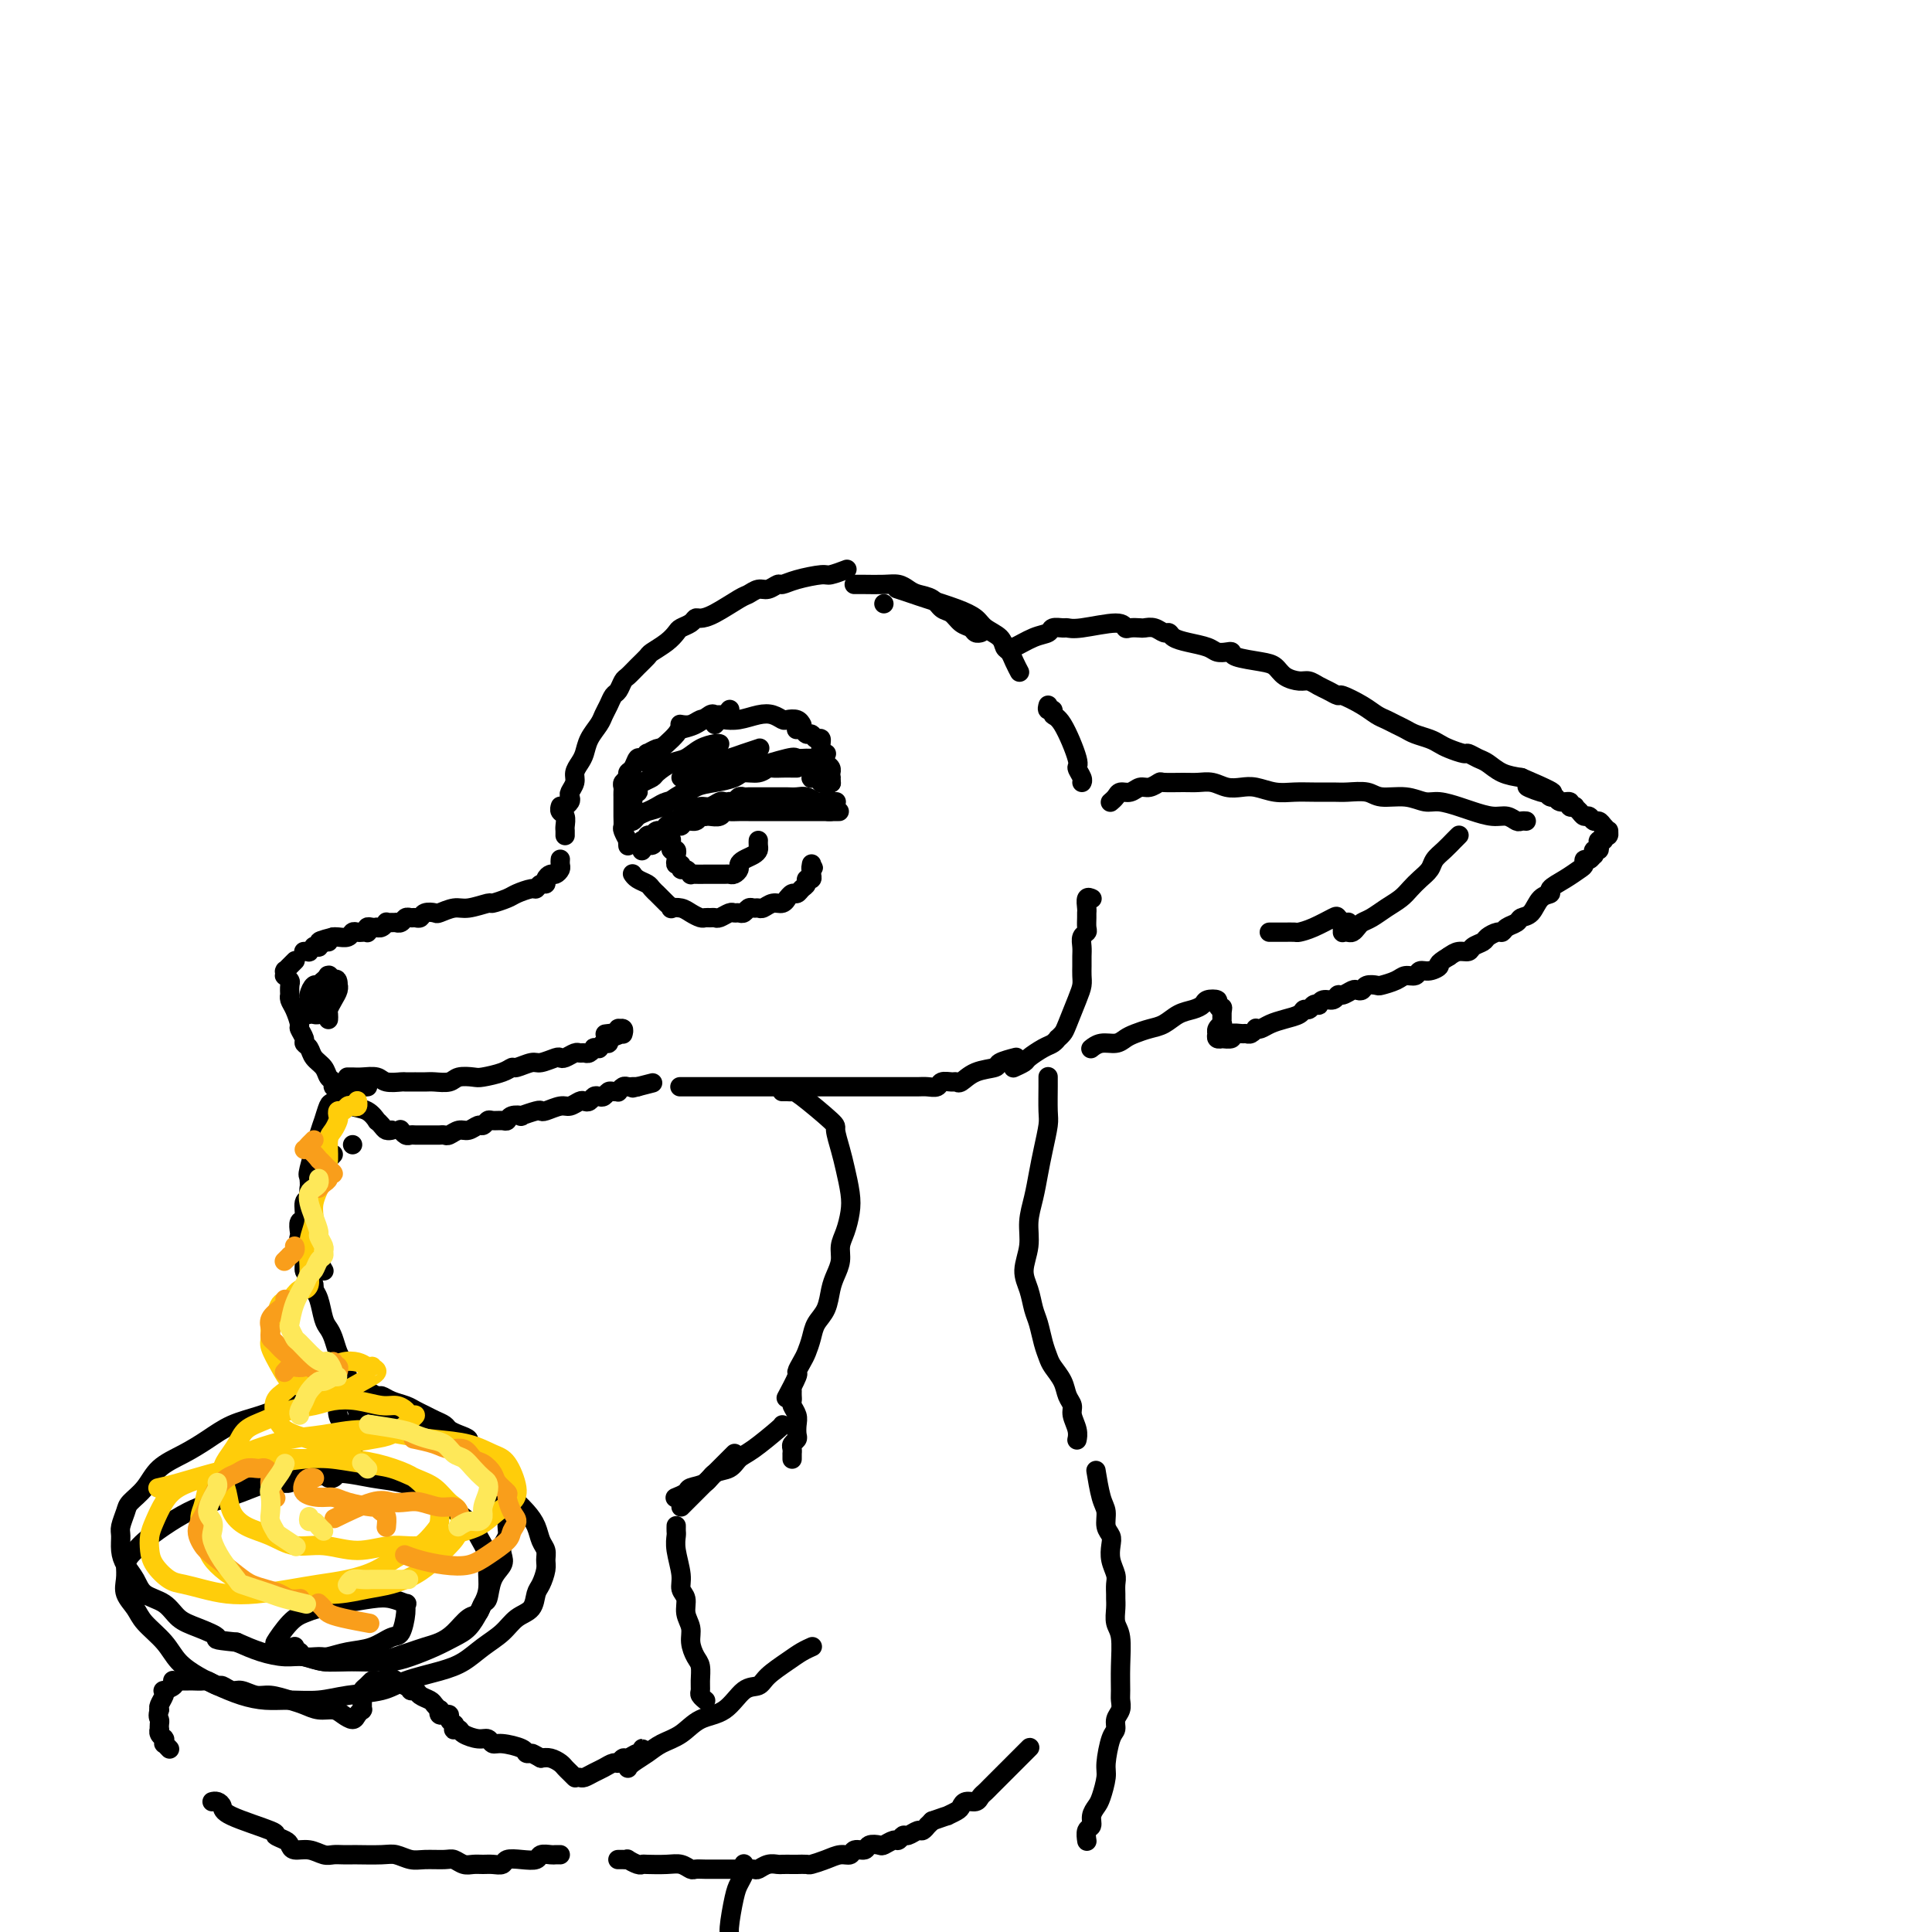 <svg viewBox='0 0 400 400' version='1.1' xmlns='http://www.w3.org/2000/svg' xmlns:xlink='http://www.w3.org/1999/xlink'><g fill='none' stroke='rgb(0,0,0)' stroke-width='4' stroke-linecap='round' stroke-linejoin='round'><path d='M175,118c0.314,-0.119 0.627,-0.238 0,0c-0.627,0.238 -2.195,0.833 -3,1c-0.805,0.167 -0.849,-0.095 -2,0c-1.151,0.095 -3.410,0.546 -5,1c-1.590,0.454 -2.510,0.910 -3,1c-0.490,0.090 -0.551,-0.185 -1,0c-0.449,0.185 -1.285,0.830 -2,1c-0.715,0.170 -1.309,-0.136 -2,0c-0.691,0.136 -1.481,0.715 -2,1c-0.519,0.285 -0.768,0.275 -2,1c-1.232,0.725 -3.447,2.183 -5,3c-1.553,0.817 -2.443,0.992 -3,1c-0.557,0.008 -0.781,-0.150 -1,0c-0.219,0.150 -0.434,0.607 -1,1c-0.566,0.393 -1.485,0.720 -2,1c-0.515,0.280 -0.627,0.511 -1,1c-0.373,0.489 -1.007,1.234 -2,2c-0.993,0.766 -2.346,1.552 -3,2c-0.654,0.448 -0.609,0.558 -1,1c-0.391,0.442 -1.218,1.217 -2,2c-0.782,0.783 -1.519,1.575 -2,2c-0.481,0.425 -0.707,0.484 -1,1c-0.293,0.516 -0.655,1.488 -1,2c-0.345,0.512 -0.674,0.563 -1,1c-0.326,0.437 -0.651,1.262 -1,2c-0.349,0.738 -0.723,1.391 -1,2c-0.277,0.609 -0.456,1.174 -1,2c-0.544,0.826 -1.451,1.912 -2,3c-0.549,1.088 -0.739,2.179 -1,3c-0.261,0.821 -0.592,1.372 -1,2c-0.408,0.628 -0.893,1.334 -1,2c-0.107,0.666 0.164,1.293 0,2c-0.164,0.707 -0.762,1.496 -1,2c-0.238,0.504 -0.116,0.723 0,1c0.116,0.277 0.227,0.610 0,1c-0.227,0.390 -0.792,0.836 -1,1c-0.208,0.164 -0.059,0.047 0,0c0.059,-0.047 0.030,-0.023 0,0'/><path d='M183,125c0.000,0.000 0.000,0.000 0,0c0.000,0.000 0.000,-0.000 0,0c0.000,0.000 0.000,0.000 0,0'/><path d='M177,121c-0.126,0.002 -0.252,0.003 0,0c0.252,-0.003 0.881,-0.012 2,0c1.119,0.012 2.726,0.044 4,0c1.274,-0.044 2.214,-0.162 3,0c0.786,0.162 1.418,0.606 2,1c0.582,0.394 1.114,0.739 2,1c0.886,0.261 2.125,0.437 3,1c0.875,0.563 1.386,1.514 2,2c0.614,0.486 1.331,0.509 2,1c0.669,0.491 1.290,1.452 2,2c0.710,0.548 1.511,0.683 2,1c0.489,0.317 0.667,0.817 1,1c0.333,0.183 0.820,0.049 1,0c0.180,-0.049 0.051,-0.014 0,0c-0.051,0.014 -0.026,0.007 0,0'/><path d='M186,122c-0.290,-0.096 -0.579,-0.191 0,0c0.579,0.191 2.027,0.670 3,1c0.973,0.330 1.473,0.511 3,1c1.527,0.489 4.083,1.287 6,2c1.917,0.713 3.196,1.342 4,2c0.804,0.658 1.132,1.345 2,2c0.868,0.655 2.275,1.279 3,2c0.725,0.721 0.769,1.538 1,2c0.231,0.462 0.650,0.569 1,1c0.350,0.431 0.630,1.188 1,2c0.370,0.812 0.830,1.680 1,2c0.170,0.320 0.048,0.091 0,0c-0.048,-0.091 -0.024,-0.046 0,0'/><path d='M116,167c-0.008,0.026 -0.016,0.052 0,0c0.016,-0.052 0.057,-0.183 0,0c-0.057,0.183 -0.211,0.680 0,1c0.211,0.320 0.789,0.464 1,1c0.211,0.536 0.057,1.463 0,2c-0.057,0.537 -0.015,0.683 0,1c0.015,0.317 0.004,0.805 0,1c-0.004,0.195 -0.002,0.098 0,0'/><path d='M116,178c0.007,-0.091 0.013,-0.183 0,0c-0.013,0.183 -0.046,0.640 0,1c0.046,0.360 0.171,0.622 0,1c-0.171,0.378 -0.637,0.871 -1,1c-0.363,0.129 -0.623,-0.105 -1,0c-0.377,0.105 -0.873,0.549 -1,1c-0.127,0.451 0.113,0.908 0,1c-0.113,0.092 -0.581,-0.183 -1,0c-0.419,0.183 -0.789,0.824 -1,1c-0.211,0.176 -0.263,-0.112 -1,0c-0.737,0.112 -2.158,0.622 -3,1c-0.842,0.378 -1.106,0.622 -2,1c-0.894,0.378 -2.418,0.890 -3,1c-0.582,0.110 -0.221,-0.180 -1,0c-0.779,0.180 -2.699,0.832 -4,1c-1.301,0.168 -1.984,-0.147 -3,0c-1.016,0.147 -2.366,0.757 -3,1c-0.634,0.243 -0.551,0.118 -1,0c-0.449,-0.118 -1.430,-0.229 -2,0c-0.570,0.229 -0.730,0.797 -1,1c-0.270,0.203 -0.651,0.040 -1,0c-0.349,-0.040 -0.667,0.042 -1,0c-0.333,-0.042 -0.680,-0.207 -1,0c-0.320,0.207 -0.611,0.788 -1,1c-0.389,0.212 -0.874,0.056 -1,0c-0.126,-0.056 0.107,-0.011 0,0c-0.107,0.011 -0.554,-0.011 -1,0c-0.446,0.011 -0.889,0.055 -1,0c-0.111,-0.055 0.111,-0.211 0,0c-0.111,0.211 -0.555,0.788 -1,1c-0.445,0.212 -0.890,0.061 -1,0c-0.110,-0.061 0.115,-0.030 0,0c-0.115,0.030 -0.570,0.061 -1,0c-0.430,-0.061 -0.833,-0.212 -1,0c-0.167,0.212 -0.096,0.789 0,1c0.096,0.211 0.219,0.057 0,0c-0.219,-0.057 -0.780,-0.016 -1,0c-0.220,0.016 -0.099,0.008 0,0c0.099,-0.008 0.178,-0.016 0,0c-0.178,0.016 -0.611,0.057 -1,0c-0.389,-0.057 -0.733,-0.211 -1,0c-0.267,0.211 -0.456,0.788 -1,1c-0.544,0.212 -1.441,0.061 -2,0c-0.559,-0.061 -0.779,-0.030 -1,0'/><path d='M69,194c-5.266,1.305 -1.932,1.068 -1,1c0.932,-0.068 -0.539,0.035 -1,0c-0.461,-0.035 0.088,-0.206 0,0c-0.088,0.206 -0.812,0.791 -1,1c-0.188,0.209 0.161,0.042 0,0c-0.161,-0.042 -0.831,0.041 -1,0c-0.169,-0.041 0.165,-0.207 0,0c-0.165,0.207 -0.829,0.788 -1,1c-0.171,0.212 0.150,0.057 0,0c-0.150,-0.057 -0.771,-0.015 -1,0c-0.229,0.015 -0.065,0.004 0,0c0.065,-0.004 0.033,-0.002 0,0'/><path d='M61,199c-0.002,0.002 -0.005,0.005 0,0c0.005,-0.005 0.016,-0.016 0,0c-0.016,0.016 -0.061,0.061 0,0c0.061,-0.061 0.226,-0.227 0,0c-0.226,0.227 -0.845,0.846 -1,1c-0.155,0.154 0.155,-0.156 0,0c-0.155,0.156 -0.773,0.778 -1,1c-0.227,0.222 -0.062,0.045 0,0c0.062,-0.045 0.020,0.044 0,0c-0.020,-0.044 -0.020,-0.220 0,0c0.020,0.220 0.058,0.837 0,1c-0.058,0.163 -0.211,-0.129 0,0c0.211,0.129 0.788,0.678 1,1c0.212,0.322 0.059,0.417 0,1c-0.059,0.583 -0.026,1.656 0,2c0.026,0.344 0.044,-0.039 0,0c-0.044,0.039 -0.151,0.500 0,1c0.151,0.500 0.562,1.037 1,2c0.438,0.963 0.905,2.351 1,3c0.095,0.649 -0.183,0.558 0,1c0.183,0.442 0.826,1.416 1,2c0.174,0.584 -0.123,0.776 0,1c0.123,0.224 0.664,0.479 1,1c0.336,0.521 0.468,1.306 1,2c0.532,0.694 1.466,1.296 2,2c0.534,0.704 0.669,1.508 1,2c0.331,0.492 0.858,0.671 1,1c0.142,0.329 -0.102,0.808 0,1c0.102,0.192 0.551,0.096 1,0'/><path d='M70,225c1.718,2.981 1.014,1.433 1,1c-0.014,-0.433 0.661,0.247 1,1c0.339,0.753 0.343,1.578 1,2c0.657,0.422 1.969,0.443 3,1c1.031,0.557 1.783,1.652 2,2c0.217,0.348 -0.099,-0.050 0,0c0.099,0.050 0.615,0.549 1,1c0.385,0.451 0.639,0.853 1,1c0.361,0.147 0.828,0.040 1,0c0.172,-0.040 0.049,-0.011 0,0c-0.049,0.011 -0.025,0.006 0,0'/><path d='M83,234c-0.088,-0.113 -0.175,-0.226 0,0c0.175,0.226 0.614,0.793 1,1c0.386,0.207 0.719,0.056 1,0c0.281,-0.056 0.509,-0.015 1,0c0.491,0.015 1.244,0.005 2,0c0.756,-0.005 1.515,-0.005 2,0c0.485,0.005 0.696,0.017 1,0c0.304,-0.017 0.701,-0.061 1,0c0.299,0.061 0.500,0.228 1,0c0.500,-0.228 1.300,-0.849 2,-1c0.700,-0.151 1.300,0.170 2,0c0.700,-0.170 1.501,-0.830 2,-1c0.499,-0.170 0.697,0.152 1,0c0.303,-0.152 0.710,-0.776 1,-1c0.290,-0.224 0.464,-0.046 1,0c0.536,0.046 1.433,-0.039 2,0c0.567,0.039 0.803,0.203 1,0c0.197,-0.203 0.354,-0.773 1,-1c0.646,-0.227 1.782,-0.112 2,0c0.218,0.112 -0.482,0.222 0,0c0.482,-0.222 2.145,-0.777 3,-1c0.855,-0.223 0.901,-0.116 1,0c0.099,0.116 0.250,0.241 1,0c0.750,-0.241 2.099,-0.848 3,-1c0.901,-0.152 1.355,0.152 2,0c0.645,-0.152 1.482,-0.759 2,-1c0.518,-0.241 0.716,-0.116 1,0c0.284,0.116 0.654,0.223 1,0c0.346,-0.223 0.670,-0.778 1,-1c0.330,-0.222 0.667,-0.112 1,0c0.333,0.112 0.663,0.227 1,0c0.337,-0.227 0.682,-0.797 1,-1c0.318,-0.203 0.610,-0.040 1,0c0.390,0.040 0.879,-0.042 1,0c0.121,0.042 -0.126,0.207 0,0c0.126,-0.207 0.625,-0.788 1,-1c0.375,-0.212 0.626,-0.057 1,0c0.374,0.057 0.870,0.015 1,0c0.130,-0.015 -0.106,-0.004 0,0c0.106,0.004 0.553,0.002 1,0'/><path d='M132,225c6.067,-1.556 1.733,-0.444 0,0c-1.733,0.444 -0.867,0.222 0,0'/><path d='M141,225c-0.207,0.000 -0.414,0.000 0,0c0.414,-0.000 1.449,-0.000 2,0c0.551,0.000 0.618,0.000 1,0c0.382,-0.000 1.078,-0.000 2,0c0.922,0.000 2.071,0.000 4,0c1.929,-0.000 4.638,-0.000 6,0c1.362,0.000 1.379,0.000 2,0c0.621,-0.000 1.848,-0.000 3,0c1.152,0.000 2.229,0.000 3,0c0.771,-0.000 1.236,-0.000 2,0c0.764,0.000 1.827,0.000 2,0c0.173,-0.000 -0.545,-0.000 0,0c0.545,0.000 2.355,0.000 4,0c1.645,-0.000 3.127,-0.000 4,0c0.873,0.000 1.136,0.000 2,0c0.864,-0.000 2.327,-0.000 3,0c0.673,0.000 0.554,0.000 1,0c0.446,-0.000 1.456,-0.000 2,0c0.544,0.000 0.622,0.001 1,0c0.378,-0.001 1.056,-0.004 2,0c0.944,0.004 2.155,0.015 3,0c0.845,-0.015 1.326,-0.057 2,0c0.674,0.057 1.541,0.213 2,0c0.459,-0.213 0.508,-0.796 1,-1c0.492,-0.204 1.425,-0.030 2,0c0.575,0.030 0.792,-0.086 1,0c0.208,0.086 0.407,0.373 1,0c0.593,-0.373 1.582,-1.407 3,-2c1.418,-0.593 3.267,-0.747 4,-1c0.733,-0.253 0.351,-0.607 1,-1c0.649,-0.393 2.328,-0.827 3,-1c0.672,-0.173 0.336,-0.087 0,0'/><path d='M217,146c-0.123,0.451 -0.246,0.902 0,1c0.246,0.098 0.860,-0.158 1,0c0.140,0.158 -0.193,0.728 0,1c0.193,0.272 0.913,0.245 2,2c1.087,1.755 2.540,5.293 3,7c0.460,1.707 -0.073,1.582 0,2c0.073,0.418 0.751,1.380 1,2c0.249,0.620 0.067,0.898 0,1c-0.067,0.102 -0.019,0.029 0,0c0.019,-0.029 0.010,-0.015 0,0'/><path d='M210,221c0.058,-0.026 0.116,-0.052 0,0c-0.116,0.052 -0.407,0.183 0,0c0.407,-0.183 1.510,-0.680 2,-1c0.490,-0.320 0.365,-0.463 1,-1c0.635,-0.537 2.030,-1.467 3,-2c0.970,-0.533 1.516,-0.668 2,-1c0.484,-0.332 0.907,-0.862 1,-1c0.093,-0.138 -0.143,0.115 0,0c0.143,-0.115 0.665,-0.597 1,-1c0.335,-0.403 0.482,-0.727 1,-2c0.518,-1.273 1.407,-3.496 2,-5c0.593,-1.504 0.891,-2.290 1,-3c0.109,-0.710 0.028,-1.346 0,-2c-0.028,-0.654 -0.004,-1.327 0,-2c0.004,-0.673 -0.013,-1.345 0,-2c0.013,-0.655 0.056,-1.292 0,-2c-0.056,-0.708 -0.211,-1.485 0,-2c0.211,-0.515 0.789,-0.767 1,-1c0.211,-0.233 0.056,-0.448 0,-1c-0.056,-0.552 -0.011,-1.440 0,-2c0.011,-0.560 -0.011,-0.791 0,-1c0.011,-0.209 0.055,-0.396 0,-1c-0.055,-0.604 -0.211,-1.626 0,-2c0.211,-0.374 0.788,-0.101 1,0c0.212,0.101 0.061,0.029 0,0c-0.061,-0.029 -0.030,-0.014 0,0'/><path d='M209,134c-0.015,-0.055 -0.030,-0.110 0,0c0.030,0.110 0.106,0.383 1,0c0.894,-0.383 2.606,-1.424 4,-2c1.394,-0.576 2.469,-0.689 3,-1c0.531,-0.311 0.517,-0.820 1,-1c0.483,-0.180 1.464,-0.030 2,0c0.536,0.030 0.629,-0.058 1,0c0.371,0.058 1.020,0.264 3,0c1.980,-0.264 5.289,-0.999 7,-1c1.711,-0.001 1.823,0.731 2,1c0.177,0.269 0.418,0.076 1,0c0.582,-0.076 1.504,-0.035 2,0c0.496,0.035 0.565,0.065 1,0c0.435,-0.065 1.234,-0.225 2,0c0.766,0.225 1.497,0.833 2,1c0.503,0.167 0.778,-0.109 1,0c0.222,0.109 0.392,0.604 1,1c0.608,0.396 1.655,0.694 3,1c1.345,0.306 2.987,0.621 4,1c1.013,0.379 1.398,0.823 2,1c0.602,0.177 1.421,0.088 2,0c0.579,-0.088 0.916,-0.175 1,0c0.084,0.175 -0.087,0.611 1,1c1.087,0.389 3.432,0.730 5,1c1.568,0.270 2.360,0.468 3,1c0.640,0.532 1.130,1.399 2,2c0.870,0.601 2.121,0.936 3,1c0.879,0.064 1.385,-0.142 2,0c0.615,0.142 1.340,0.632 2,1c0.660,0.368 1.255,0.613 2,1c0.745,0.387 1.642,0.916 2,1c0.358,0.084 0.179,-0.276 1,0c0.821,0.276 2.643,1.187 4,2c1.357,0.813 2.249,1.527 3,2c0.751,0.473 1.360,0.704 2,1c0.640,0.296 1.313,0.657 2,1c0.687,0.343 1.390,0.669 2,1c0.610,0.331 1.127,0.667 2,1c0.873,0.333 2.103,0.663 3,1c0.897,0.337 1.462,0.682 2,1c0.538,0.318 1.050,0.609 2,1c0.950,0.391 2.340,0.882 3,1c0.660,0.118 0.591,-0.137 1,0c0.409,0.137 1.295,0.666 2,1c0.705,0.334 1.228,0.475 2,1c0.772,0.525 1.792,1.436 3,2c1.208,0.564 2.604,0.782 4,1'/><path d='M315,161c11.792,5.029 4.273,2.600 2,2c-2.273,-0.600 0.699,0.628 2,1c1.301,0.372 0.931,-0.112 1,0c0.069,0.112 0.578,0.818 1,1c0.422,0.182 0.758,-0.161 1,0c0.242,0.161 0.390,0.827 1,1c0.610,0.173 1.683,-0.147 2,0c0.317,0.147 -0.122,0.761 0,1c0.122,0.239 0.806,0.101 1,0c0.194,-0.101 -0.103,-0.167 0,0c0.103,0.167 0.605,0.566 1,1c0.395,0.434 0.683,0.904 1,1c0.317,0.096 0.663,-0.180 1,0c0.337,0.180 0.664,0.818 1,1c0.336,0.182 0.679,-0.091 1,0c0.321,0.091 0.618,0.547 1,1c0.382,0.453 0.848,0.905 1,1c0.152,0.095 -0.011,-0.167 0,0c0.011,0.167 0.195,0.762 0,1c-0.195,0.238 -0.771,0.119 -1,0c-0.229,-0.119 -0.113,-0.238 0,0c0.113,0.238 0.223,0.833 0,1c-0.223,0.167 -0.778,-0.095 -1,0c-0.222,0.095 -0.111,0.546 0,1c0.111,0.454 0.223,0.910 0,1c-0.223,0.090 -0.782,-0.187 -1,0c-0.218,0.187 -0.097,0.838 0,1c0.097,0.162 0.168,-0.165 0,0c-0.168,0.165 -0.575,0.820 -1,1c-0.425,0.180 -0.868,-0.117 -1,0c-0.132,0.117 0.047,0.648 0,1c-0.047,0.352 -0.320,0.526 -1,1c-0.680,0.474 -1.767,1.248 -3,2c-1.233,0.752 -2.610,1.483 -3,2c-0.390,0.517 0.209,0.821 0,1c-0.209,0.179 -1.225,0.233 -2,1c-0.775,0.767 -1.307,2.248 -2,3c-0.693,0.752 -1.547,0.775 -2,1c-0.453,0.225 -0.507,0.652 -1,1c-0.493,0.348 -1.426,0.618 -2,1c-0.574,0.382 -0.788,0.876 -1,1c-0.212,0.124 -0.423,-0.120 -1,0c-0.577,0.120 -1.519,0.606 -2,1c-0.481,0.394 -0.499,0.697 -1,1c-0.501,0.303 -1.485,0.607 -2,1c-0.515,0.393 -0.562,0.875 -1,1c-0.438,0.125 -1.268,-0.107 -2,0c-0.732,0.107 -1.366,0.554 -2,1'/><path d='M300,198c-2.992,1.780 -1.971,1.730 -2,2c-0.029,0.270 -1.109,0.860 -2,1c-0.891,0.140 -1.595,-0.169 -2,0c-0.405,0.169 -0.513,0.816 -1,1c-0.487,0.184 -1.353,-0.095 -2,0c-0.647,0.095 -1.076,0.565 -2,1c-0.924,0.435 -2.342,0.835 -3,1c-0.658,0.165 -0.557,0.096 -1,0c-0.443,-0.096 -1.432,-0.218 -2,0c-0.568,0.218 -0.716,0.775 -1,1c-0.284,0.225 -0.705,0.117 -1,0c-0.295,-0.117 -0.464,-0.243 -1,0c-0.536,0.243 -1.440,0.853 -2,1c-0.560,0.147 -0.776,-0.171 -1,0c-0.224,0.171 -0.455,0.829 -1,1c-0.545,0.171 -1.403,-0.146 -2,0c-0.597,0.146 -0.934,0.756 -1,1c-0.066,0.244 0.139,0.121 0,0c-0.139,-0.121 -0.620,-0.240 -1,0c-0.380,0.240 -0.658,0.838 -1,1c-0.342,0.162 -0.750,-0.110 -1,0c-0.250,0.110 -0.344,0.604 -1,1c-0.656,0.396 -1.874,0.693 -3,1c-1.126,0.307 -2.161,0.622 -3,1c-0.839,0.378 -1.482,0.819 -2,1c-0.518,0.181 -0.911,0.101 -1,0c-0.089,-0.101 0.126,-0.224 0,0c-0.126,0.224 -0.592,0.796 -1,1c-0.408,0.204 -0.758,0.041 -1,0c-0.242,-0.041 -0.375,0.041 -1,0c-0.625,-0.041 -1.740,-0.206 -2,0c-0.260,0.206 0.337,0.784 0,1c-0.337,0.216 -1.607,0.072 -2,0c-0.393,-0.072 0.091,-0.071 0,0c-0.091,0.071 -0.757,0.212 -1,0c-0.243,-0.212 -0.061,-0.779 0,-1c0.061,-0.221 0.002,-0.097 0,0c-0.002,0.097 0.052,0.167 0,0c-0.052,-0.167 -0.210,-0.569 0,-1c0.210,-0.431 0.788,-0.889 1,-1c0.212,-0.111 0.057,0.125 0,0c-0.057,-0.125 -0.015,-0.611 0,-1c0.015,-0.389 0.004,-0.683 0,-1c-0.004,-0.317 -0.002,-0.659 0,-1'/><path d='M253,209c0.069,-0.883 0.240,-0.090 0,0c-0.240,0.090 -0.893,-0.523 -1,-1c-0.107,-0.477 0.330,-0.820 0,-1c-0.330,-0.180 -1.428,-0.199 -2,0c-0.572,0.199 -0.617,0.617 -1,1c-0.383,0.383 -1.103,0.733 -2,1c-0.897,0.267 -1.970,0.453 -3,1c-1.030,0.547 -2.018,1.457 -3,2c-0.982,0.543 -1.957,0.719 -3,1c-1.043,0.281 -2.154,0.667 -3,1c-0.846,0.333 -1.428,0.611 -2,1c-0.572,0.389 -1.133,0.888 -2,1c-0.867,0.112 -2.041,-0.162 -3,0c-0.959,0.162 -1.703,0.761 -2,1c-0.297,0.239 -0.149,0.120 0,0'/><path d='M230,166c-0.096,0.081 -0.191,0.161 0,0c0.191,-0.161 0.670,-0.564 1,-1c0.330,-0.436 0.513,-0.905 1,-1c0.487,-0.095 1.280,0.185 2,0c0.720,-0.185 1.369,-0.834 2,-1c0.631,-0.166 1.246,0.152 2,0c0.754,-0.152 1.647,-0.774 2,-1c0.353,-0.226 0.166,-0.057 1,0c0.834,0.057 2.688,0.001 4,0c1.312,-0.001 2.083,0.051 3,0c0.917,-0.051 1.981,-0.206 3,0c1.019,0.206 1.994,0.773 3,1c1.006,0.227 2.043,0.113 3,0c0.957,-0.113 1.835,-0.227 3,0c1.165,0.227 2.617,0.793 4,1c1.383,0.207 2.695,0.054 4,0c1.305,-0.054 2.602,-0.011 4,0c1.398,0.011 2.898,-0.012 4,0c1.102,0.012 1.807,0.060 3,0c1.193,-0.060 2.874,-0.227 4,0c1.126,0.227 1.698,0.849 3,1c1.302,0.151 3.334,-0.167 5,0c1.666,0.167 2.967,0.819 4,1c1.033,0.181 1.799,-0.110 3,0c1.201,0.110 2.836,0.622 4,1c1.164,0.378 1.856,0.623 3,1c1.144,0.377 2.741,0.886 4,1c1.259,0.114 2.180,-0.165 3,0c0.820,0.165 1.540,0.776 2,1c0.460,0.224 0.659,0.060 1,0c0.341,-0.060 0.822,-0.016 1,0c0.178,0.016 0.051,0.005 0,0c-0.051,-0.005 -0.025,-0.002 0,0'/><path d='M302,173c0.068,-0.065 0.135,-0.131 0,0c-0.135,0.131 -0.473,0.458 -1,1c-0.527,0.542 -1.244,1.300 -2,2c-0.756,0.700 -1.553,1.342 -2,2c-0.447,0.658 -0.545,1.331 -1,2c-0.455,0.669 -1.266,1.335 -2,2c-0.734,0.665 -1.391,1.330 -2,2c-0.609,0.670 -1.171,1.345 -2,2c-0.829,0.655 -1.924,1.290 -3,2c-1.076,0.710 -2.133,1.497 -3,2c-0.867,0.503 -1.542,0.723 -2,1c-0.458,0.277 -0.697,0.611 -1,1c-0.303,0.389 -0.671,0.834 -1,1c-0.329,0.166 -0.621,0.055 -1,0c-0.379,-0.055 -0.847,-0.053 -1,0c-0.153,0.053 0.007,0.158 0,0c-0.007,-0.158 -0.183,-0.577 0,-1c0.183,-0.423 0.725,-0.849 1,-1c0.275,-0.151 0.283,-0.028 0,0c-0.283,0.028 -0.859,-0.038 -1,0c-0.141,0.038 0.151,0.182 0,0c-0.151,-0.182 -0.746,-0.690 -1,-1c-0.254,-0.310 -0.166,-0.423 -1,0c-0.834,0.423 -2.589,1.381 -4,2c-1.411,0.619 -2.477,0.898 -3,1c-0.523,0.102 -0.504,0.027 -1,0c-0.496,-0.027 -1.506,-0.007 -2,0c-0.494,0.007 -0.473,0.002 -1,0c-0.527,-0.002 -1.604,-0.001 -2,0c-0.396,0.001 -0.113,0.000 0,0c0.113,-0.000 0.057,-0.000 0,0'/><path d='M72,223c-0.074,0.002 -0.149,0.004 0,0c0.149,-0.004 0.520,-0.015 1,0c0.480,0.015 1.069,0.057 2,0c0.931,-0.057 2.205,-0.211 3,0c0.795,0.211 1.111,0.789 2,1c0.889,0.211 2.349,0.057 3,0c0.651,-0.057 0.491,-0.015 1,0c0.509,0.015 1.688,0.005 2,0c0.312,-0.005 -0.241,-0.005 0,0c0.241,0.005 1.276,0.015 2,0c0.724,-0.015 1.137,-0.056 2,0c0.863,0.056 2.178,0.208 3,0c0.822,-0.208 1.152,-0.778 2,-1c0.848,-0.222 2.214,-0.097 3,0c0.786,0.097 0.991,0.166 2,0c1.009,-0.166 2.821,-0.565 4,-1c1.179,-0.435 1.724,-0.905 2,-1c0.276,-0.095 0.284,0.184 1,0c0.716,-0.184 2.141,-0.833 3,-1c0.859,-0.167 1.151,0.148 2,0c0.849,-0.148 2.255,-0.757 3,-1c0.745,-0.243 0.830,-0.118 1,0c0.170,0.118 0.427,0.229 1,0c0.573,-0.229 1.464,-0.797 2,-1c0.536,-0.203 0.717,-0.040 1,0c0.283,0.040 0.668,-0.042 1,0c0.332,0.042 0.610,0.209 1,0c0.390,-0.209 0.892,-0.792 1,-1c0.108,-0.208 -0.177,-0.041 0,0c0.177,0.041 0.818,-0.045 1,0c0.182,0.045 -0.095,0.222 0,0c0.095,-0.222 0.562,-0.843 1,-1c0.438,-0.157 0.849,0.150 1,0c0.151,-0.150 0.043,-0.757 0,-1c-0.043,-0.243 -0.022,-0.121 0,0'/><path d='M126,215c5.106,-1.619 1.372,-1.166 0,-1c-1.372,0.166 -0.383,0.046 0,0c0.383,-0.046 0.159,-0.016 0,0c-0.159,0.016 -0.254,0.019 0,0c0.254,-0.019 0.856,-0.059 1,0c0.144,0.059 -0.172,0.216 0,0c0.172,-0.216 0.831,-0.804 1,-1c0.169,-0.196 -0.151,-0.000 0,0c0.151,0.000 0.772,-0.196 1,0c0.228,0.196 0.061,0.784 0,1c-0.061,0.216 -0.018,0.062 0,0c0.018,-0.062 0.009,-0.031 0,0'/><path d='M133,176c-0.089,0.120 -0.179,0.240 0,0c0.179,-0.240 0.625,-0.839 1,-1c0.375,-0.161 0.678,0.116 1,0c0.322,-0.116 0.664,-0.623 1,-1c0.336,-0.377 0.668,-0.622 1,-1c0.332,-0.378 0.665,-0.890 1,-1c0.335,-0.110 0.671,0.182 1,0c0.329,-0.182 0.651,-0.837 1,-1c0.349,-0.163 0.724,0.167 1,0c0.276,-0.167 0.452,-0.829 1,-1c0.548,-0.171 1.469,0.150 2,0c0.531,-0.150 0.671,-0.771 1,-1c0.329,-0.229 0.848,-0.065 1,0c0.152,0.065 -0.062,0.032 0,0c0.062,-0.032 0.401,-0.061 1,0c0.599,0.061 1.459,0.212 2,0c0.541,-0.212 0.764,-0.789 1,-1c0.236,-0.211 0.487,-0.057 1,0c0.513,0.057 1.289,0.015 2,0c0.711,-0.015 1.356,-0.004 2,0c0.644,0.004 1.286,0.001 2,0c0.714,-0.001 1.500,-0.000 2,0c0.500,0.000 0.715,0.000 1,0c0.285,-0.000 0.638,-0.000 1,0c0.362,0.000 0.731,0.000 1,0c0.269,-0.000 0.438,-0.000 1,0c0.562,0.000 1.516,0.000 2,0c0.484,-0.000 0.498,-0.000 1,0c0.502,0.000 1.494,0.000 2,0c0.506,-0.000 0.527,-0.000 1,0c0.473,0.000 1.396,0.000 2,0c0.604,-0.000 0.887,-0.000 1,0c0.113,0.000 0.057,0.000 0,0'/><path d='M172,168c3.422,0.000 0.978,0.000 0,0c-0.978,0.000 -0.489,0.000 0,0'/><path d='M133,174c0.030,-0.002 0.059,-0.004 0,0c-0.059,0.004 -0.208,0.015 0,0c0.208,-0.015 0.773,-0.055 1,0c0.227,0.055 0.116,0.207 0,0c-0.116,-0.207 -0.239,-0.772 0,-1c0.239,-0.228 0.839,-0.118 1,0c0.161,0.118 -0.115,0.243 0,0c0.115,-0.243 0.623,-0.853 1,-1c0.377,-0.147 0.622,0.171 1,0c0.378,-0.171 0.889,-0.829 1,-1c0.111,-0.171 -0.178,0.146 0,0c0.178,-0.146 0.821,-0.756 1,-1c0.179,-0.244 -0.108,-0.120 0,0c0.108,0.120 0.609,0.238 1,0c0.391,-0.238 0.671,-0.833 1,-1c0.329,-0.167 0.708,0.095 1,0c0.292,-0.095 0.498,-0.547 1,-1c0.502,-0.453 1.301,-0.906 2,-1c0.699,-0.094 1.297,0.171 2,0c0.703,-0.171 1.512,-0.777 2,-1c0.488,-0.223 0.656,-0.064 1,0c0.344,0.064 0.866,0.031 1,0c0.134,-0.031 -0.119,-0.061 0,0c0.119,0.061 0.611,0.212 1,0c0.389,-0.212 0.674,-0.789 1,-1c0.326,-0.211 0.693,-0.057 1,0c0.307,0.057 0.554,0.015 1,0c0.446,-0.015 1.092,-0.004 2,0c0.908,0.004 2.077,-0.000 3,0c0.923,0.000 1.599,0.004 2,0c0.401,-0.004 0.527,-0.015 1,0c0.473,0.015 1.292,0.057 2,0c0.708,-0.057 1.303,-0.211 2,0c0.697,0.211 1.495,0.788 2,1c0.505,0.212 0.716,0.061 1,0c0.284,-0.061 0.642,-0.030 1,0'/><path d='M171,166c3.631,0.000 1.708,0.000 1,0c-0.708,0.000 -0.202,-0.000 0,0c0.202,0.000 0.101,0.000 0,0'/><path d='M139,174c0.002,-0.122 0.004,-0.244 0,0c-0.004,0.244 -0.015,0.853 0,1c0.015,0.147 0.057,-0.168 0,0c-0.057,0.168 -0.212,0.820 0,1c0.212,0.180 0.793,-0.110 1,0c0.207,0.110 0.041,0.622 0,1c-0.041,0.378 0.044,0.622 0,1c-0.044,0.378 -0.218,0.890 0,1c0.218,0.110 0.828,-0.181 1,0c0.172,0.181 -0.096,0.833 0,1c0.096,0.167 0.554,-0.151 1,0c0.446,0.151 0.879,0.773 1,1c0.121,0.227 -0.071,0.061 0,0c0.071,-0.061 0.404,-0.016 1,0c0.596,0.016 1.455,0.004 2,0c0.545,-0.004 0.776,-0.000 1,0c0.224,0.000 0.442,-0.003 1,0c0.558,0.003 1.455,0.012 2,0c0.545,-0.012 0.736,-0.045 1,0c0.264,0.045 0.599,0.167 1,0c0.401,-0.167 0.868,-0.622 1,-1c0.132,-0.378 -0.070,-0.678 0,-1c0.070,-0.322 0.411,-0.664 1,-1c0.589,-0.336 1.426,-0.664 2,-1c0.574,-0.336 0.886,-0.678 1,-1c0.114,-0.322 0.031,-0.622 0,-1c-0.031,-0.378 -0.008,-0.833 0,-1c0.008,-0.167 0.002,-0.045 0,0c-0.002,0.045 -0.001,0.013 0,0c0.001,-0.013 0.000,-0.006 0,0'/><path d='M130,175c-0.002,-0.034 -0.004,-0.069 0,0c0.004,0.069 0.015,0.240 0,0c-0.015,-0.240 -0.057,-0.893 0,-1c0.057,-0.107 0.211,0.333 0,0c-0.211,-0.333 -0.789,-1.437 -1,-2c-0.211,-0.563 -0.057,-0.585 0,-1c0.057,-0.415 0.015,-1.225 0,-2c-0.015,-0.775 -0.004,-1.517 0,-2c0.004,-0.483 -0.000,-0.707 0,-1c0.000,-0.293 0.004,-0.656 0,-1c-0.004,-0.344 -0.016,-0.670 0,-1c0.016,-0.330 0.060,-0.664 0,-1c-0.060,-0.336 -0.223,-0.672 0,-1c0.223,-0.328 0.833,-0.647 1,-1c0.167,-0.353 -0.109,-0.740 0,-1c0.109,-0.260 0.602,-0.394 1,-1c0.398,-0.606 0.702,-1.683 1,-2c0.298,-0.317 0.591,0.125 1,0c0.409,-0.125 0.933,-0.818 1,-1c0.067,-0.182 -0.322,0.147 0,0c0.322,-0.147 1.356,-0.770 2,-1c0.644,-0.230 0.898,-0.066 1,0c0.102,0.066 0.051,0.033 0,0'/><path d='M141,150c-0.174,-0.030 -0.348,-0.061 0,0c0.348,0.061 1.218,0.212 2,0c0.782,-0.212 1.478,-0.789 2,-1c0.522,-0.211 0.872,-0.057 1,0c0.128,0.057 0.034,0.015 0,0c-0.034,-0.015 -0.010,-0.004 0,0c0.010,0.004 0.005,0.002 0,0'/><path d='M135,159c-0.087,0.170 -0.174,0.340 0,0c0.174,-0.340 0.608,-1.191 1,-2c0.392,-0.809 0.740,-1.578 1,-2c0.260,-0.422 0.430,-0.499 1,-1c0.570,-0.501 1.539,-1.427 2,-2c0.461,-0.573 0.414,-0.795 1,-1c0.586,-0.205 1.806,-0.394 3,-1c1.194,-0.606 2.362,-1.630 3,-2c0.638,-0.370 0.746,-0.085 1,0c0.254,0.085 0.656,-0.029 1,0c0.344,0.029 0.631,0.200 1,0c0.369,-0.200 0.820,-0.771 1,-1c0.180,-0.229 0.090,-0.114 0,0'/><path d='M148,150c0.373,-0.415 0.747,-0.830 1,-1c0.253,-0.170 0.386,-0.094 1,0c0.614,0.094 1.707,0.208 3,0c1.293,-0.208 2.784,-0.736 4,-1c1.216,-0.264 2.158,-0.263 3,0c0.842,0.263 1.585,0.788 2,1c0.415,0.212 0.504,0.109 1,0c0.496,-0.109 1.401,-0.225 2,0c0.599,0.225 0.893,0.792 1,1c0.107,0.208 0.029,0.056 0,0c-0.029,-0.056 -0.008,-0.016 0,0c0.008,0.016 0.004,0.008 0,0'/><path d='M165,151c-0.089,0.033 -0.179,0.066 0,0c0.179,-0.066 0.626,-0.230 1,0c0.374,0.230 0.673,0.853 1,1c0.327,0.147 0.680,-0.181 1,0c0.320,0.181 0.608,0.872 1,1c0.392,0.128 0.890,-0.305 1,0c0.110,0.305 -0.166,1.350 0,2c0.166,0.650 0.776,0.906 1,1c0.224,0.094 0.064,0.027 0,0c-0.064,-0.027 -0.032,-0.013 0,0'/><path d='M149,154c-0.156,-0.057 -0.312,-0.114 -1,0c-0.688,0.114 -1.910,0.398 -3,1c-1.090,0.602 -2.050,1.523 -3,2c-0.950,0.477 -1.890,0.509 -3,1c-1.110,0.491 -2.389,1.442 -3,2c-0.611,0.558 -0.555,0.723 -1,1c-0.445,0.277 -1.391,0.667 -2,1c-0.609,0.333 -0.881,0.610 -1,1c-0.119,0.390 -0.084,0.893 0,1c0.084,0.107 0.219,-0.182 0,0c-0.219,0.182 -0.791,0.833 -1,1c-0.209,0.167 -0.056,-0.151 0,0c0.056,0.151 0.015,0.771 0,1c-0.015,0.229 -0.004,0.065 0,0c0.004,-0.065 0.002,-0.033 0,0'/><path d='M141,161c1.032,-0.756 2.063,-1.513 3,-2c0.937,-0.487 1.778,-0.705 3,-1c1.222,-0.295 2.823,-0.666 4,-1c1.177,-0.334 1.929,-0.630 3,-1c1.071,-0.370 2.462,-0.815 3,-1c0.538,-0.185 0.224,-0.110 0,0c-0.224,0.110 -0.356,0.256 -1,1c-0.644,0.744 -1.799,2.087 -3,3c-1.201,0.913 -2.447,1.396 -4,2c-1.553,0.604 -3.414,1.327 -5,2c-1.586,0.673 -2.897,1.294 -4,2c-1.103,0.706 -1.998,1.496 -3,2c-1.002,0.504 -2.112,0.723 -3,1c-0.888,0.277 -1.555,0.611 -2,1c-0.445,0.389 -0.667,0.833 -1,1c-0.333,0.167 -0.777,0.056 -1,0c-0.223,-0.056 -0.225,-0.056 0,0c0.225,0.056 0.678,0.170 1,0c0.322,-0.170 0.512,-0.622 1,-1c0.488,-0.378 1.274,-0.682 2,-1c0.726,-0.318 1.393,-0.648 2,-1c0.607,-0.352 1.153,-0.724 2,-1c0.847,-0.276 1.993,-0.456 3,-1c1.007,-0.544 1.873,-1.451 3,-2c1.127,-0.549 2.515,-0.739 4,-1c1.485,-0.261 3.065,-0.592 4,-1c0.935,-0.408 1.223,-0.894 2,-1c0.777,-0.106 2.043,0.168 3,0c0.957,-0.168 1.605,-0.777 2,-1c0.395,-0.223 0.537,-0.060 1,0c0.463,0.060 1.249,0.016 2,0c0.751,-0.016 1.469,-0.004 2,0c0.531,0.004 0.874,0.001 1,0c0.126,-0.001 0.034,-0.000 0,0c-0.034,0.000 -0.010,0.000 0,0c0.010,-0.000 0.005,-0.000 0,0'/><path d='M156,159c0.200,-0.061 0.400,-0.121 0,0c-0.400,0.121 -1.401,0.425 0,0c1.401,-0.425 5.205,-1.579 7,-2c1.795,-0.421 1.580,-0.110 2,0c0.420,0.110 1.475,0.018 2,0c0.525,-0.018 0.519,0.037 1,0c0.481,-0.037 1.449,-0.167 2,0c0.551,0.167 0.683,0.632 1,1c0.317,0.368 0.817,0.638 1,1c0.183,0.362 0.049,0.814 0,1c-0.049,0.186 -0.012,0.106 0,0c0.012,-0.106 0.001,-0.239 0,0c-0.001,0.239 0.010,0.848 0,1c-0.010,0.152 -0.040,-0.155 0,0c0.040,0.155 0.152,0.770 0,1c-0.152,0.230 -0.566,0.076 -1,0c-0.434,-0.076 -0.887,-0.072 -1,0c-0.113,0.072 0.113,0.212 0,0c-0.113,-0.212 -0.566,-0.775 -1,-1c-0.434,-0.225 -0.848,-0.112 -1,0c-0.152,0.112 -0.042,0.221 0,0c0.042,-0.221 0.014,-0.773 0,-1c-0.014,-0.227 -0.015,-0.128 0,0c0.015,0.128 0.045,0.287 0,0c-0.045,-0.287 -0.166,-1.019 0,-1c0.166,0.019 0.619,0.790 1,1c0.381,0.210 0.691,-0.141 1,0c0.309,0.141 0.619,0.774 1,1c0.381,0.226 0.835,0.047 1,0c0.165,-0.047 0.040,0.040 0,0c-0.040,-0.040 0.003,-0.207 0,0c-0.003,0.207 -0.053,0.787 0,1c0.053,0.213 0.210,0.057 0,0c-0.210,-0.057 -0.787,-0.015 -1,0c-0.213,0.015 -0.061,0.004 0,0c0.061,-0.004 0.030,-0.002 0,0'/><path d='M171,162c0.150,0.543 0.026,-0.601 0,-1c-0.026,-0.399 0.045,-0.055 0,0c-0.045,0.055 -0.208,-0.181 0,0c0.208,0.181 0.787,0.780 1,1c0.213,0.220 0.061,0.063 0,0c-0.061,-0.063 -0.030,-0.031 0,0'/><path d='M131,181c-0.000,-0.000 -0.001,-0.001 0,0c0.001,0.001 0.002,0.003 0,0c-0.002,-0.003 -0.008,-0.012 0,0c0.008,0.012 0.029,0.044 0,0c-0.029,-0.044 -0.109,-0.165 0,0c0.109,0.165 0.406,0.618 1,1c0.594,0.382 1.484,0.695 2,1c0.516,0.305 0.659,0.602 1,1c0.341,0.398 0.880,0.895 1,1c0.120,0.105 -0.179,-0.183 0,0c0.179,0.183 0.837,0.837 1,1c0.163,0.163 -0.168,-0.166 0,0c0.168,0.166 0.836,0.828 1,1c0.164,0.172 -0.175,-0.147 0,0c0.175,0.147 0.863,0.761 1,1c0.137,0.239 -0.276,0.102 0,0c0.276,-0.102 1.240,-0.171 2,0c0.760,0.171 1.317,0.581 2,1c0.683,0.419 1.491,0.845 2,1c0.509,0.155 0.717,0.038 1,0c0.283,-0.038 0.639,0.004 1,0c0.361,-0.004 0.727,-0.054 1,0c0.273,0.054 0.454,0.212 1,0c0.546,-0.212 1.456,-0.793 2,-1c0.544,-0.207 0.723,-0.041 1,0c0.277,0.041 0.652,-0.042 1,0c0.348,0.042 0.670,0.208 1,0c0.330,-0.208 0.669,-0.792 1,-1c0.331,-0.208 0.656,-0.041 1,0c0.344,0.041 0.709,-0.046 1,0c0.291,0.046 0.508,0.224 1,0c0.492,-0.224 1.259,-0.849 2,-1c0.741,-0.151 1.455,0.170 2,0c0.545,-0.170 0.919,-0.833 1,-1c0.081,-0.167 -0.132,0.163 0,0c0.132,-0.163 0.609,-0.818 1,-1c0.391,-0.182 0.697,0.110 1,0c0.303,-0.110 0.603,-0.621 1,-1c0.397,-0.379 0.891,-0.626 1,-1c0.109,-0.374 -0.167,-0.873 0,-1c0.167,-0.127 0.776,0.120 1,0c0.224,-0.120 0.064,-0.606 0,-1c-0.064,-0.394 -0.032,-0.697 0,-1'/><path d='M168,180c0.774,-0.868 0.207,-0.037 0,0c-0.207,0.037 -0.056,-0.721 0,-1c0.056,-0.279 0.016,-0.080 0,0c-0.016,0.080 -0.008,0.040 0,0'/><path d='M68,203c-0.113,0.023 -0.226,0.047 0,0c0.226,-0.047 0.790,-0.163 1,0c0.210,0.163 0.067,0.607 0,1c-0.067,0.393 -0.059,0.736 0,1c0.059,0.264 0.170,0.449 0,1c-0.170,0.551 -0.619,1.468 -1,2c-0.381,0.532 -0.693,0.678 -1,1c-0.307,0.322 -0.609,0.820 -1,1c-0.391,0.180 -0.871,0.042 -1,0c-0.129,-0.042 0.094,0.011 0,0c-0.094,-0.011 -0.506,-0.088 -1,0c-0.494,0.088 -1.072,0.340 -1,0c0.072,-0.340 0.794,-1.272 1,-2c0.206,-0.728 -0.103,-1.252 0,-2c0.103,-0.748 0.620,-1.721 1,-2c0.380,-0.279 0.624,0.136 1,0c0.376,-0.136 0.884,-0.822 1,-1c0.116,-0.178 -0.162,0.151 0,0c0.162,-0.151 0.762,-0.784 1,-1c0.238,-0.216 0.112,-0.015 0,0c-0.112,0.015 -0.211,-0.154 0,0c0.211,0.154 0.733,0.633 1,1c0.267,0.367 0.278,0.623 0,1c-0.278,0.377 -0.844,0.875 -1,1c-0.156,0.125 0.098,-0.125 0,0c-0.098,0.125 -0.547,0.623 -1,1c-0.453,0.377 -0.910,0.633 -1,1c-0.090,0.367 0.186,0.845 0,1c-0.186,0.155 -0.835,-0.014 -1,0c-0.165,0.014 0.155,0.211 0,0c-0.155,-0.211 -0.785,-0.830 -1,-1c-0.215,-0.170 -0.016,0.108 0,0c0.016,-0.108 -0.151,-0.603 0,-1c0.151,-0.397 0.618,-0.695 1,-1c0.382,-0.305 0.677,-0.618 1,-1c0.323,-0.382 0.674,-0.834 1,-1c0.326,-0.166 0.626,-0.045 1,0c0.374,0.045 0.821,0.013 1,0c0.179,-0.013 0.089,-0.006 0,0'/><path d='M69,203c1.003,-0.847 1.011,0.536 1,1c-0.011,0.464 -0.041,0.008 0,0c0.041,-0.008 0.155,0.432 0,1c-0.155,0.568 -0.577,1.262 -1,2c-0.423,0.738 -0.845,1.518 -1,2c-0.155,0.482 -0.041,0.665 0,1c0.041,0.335 0.011,0.821 0,1c-0.011,0.179 -0.003,0.051 0,0c0.003,-0.051 0.002,-0.026 0,0'/><path d='M76,225c0.098,-0.009 0.196,-0.019 0,0c-0.196,0.019 -0.686,0.065 -1,0c-0.314,-0.065 -0.451,-0.241 -1,0c-0.549,0.241 -1.509,0.898 -2,1c-0.491,0.102 -0.511,-0.350 -1,0c-0.489,0.350 -1.445,1.502 -2,2c-0.555,0.498 -0.709,0.340 -1,1c-0.291,0.660 -0.719,2.137 -1,3c-0.281,0.863 -0.416,1.112 -1,3c-0.584,1.888 -1.617,5.414 -2,7c-0.383,1.586 -0.117,1.231 0,2c0.117,0.769 0.083,2.663 0,4c-0.083,1.337 -0.216,2.119 0,3c0.216,0.881 0.780,1.862 1,3c0.220,1.138 0.098,2.435 0,3c-0.098,0.565 -0.170,0.400 0,1c0.170,0.600 0.582,1.965 1,3c0.418,1.035 0.843,1.740 1,2c0.157,0.260 0.045,0.074 0,0c-0.045,-0.074 -0.022,-0.037 0,0'/><path d='M73,237c0.000,0.000 0.000,0.000 0,0c0.000,0.000 0.000,0.000 0,0'/><path d='M69,239c-0.334,0.365 -0.668,0.730 -1,1c-0.332,0.270 -0.662,0.444 -1,1c-0.338,0.556 -0.683,1.495 -1,2c-0.317,0.505 -0.606,0.577 -1,1c-0.394,0.423 -0.894,1.197 -1,2c-0.106,0.803 0.182,1.633 0,2c-0.182,0.367 -0.833,0.270 -1,1c-0.167,0.730 0.150,2.288 0,3c-0.150,0.712 -0.768,0.577 -1,1c-0.232,0.423 -0.077,1.402 0,2c0.077,0.598 0.076,0.813 0,1c-0.076,0.187 -0.227,0.344 0,1c0.227,0.656 0.830,1.811 1,3c0.170,1.189 -0.095,2.414 0,3c0.095,0.586 0.550,0.535 1,1c0.450,0.465 0.894,1.448 1,2c0.106,0.552 -0.126,0.675 0,1c0.126,0.325 0.611,0.854 1,2c0.389,1.146 0.682,2.911 1,4c0.318,1.089 0.662,1.502 1,2c0.338,0.498 0.669,1.082 1,2c0.331,0.918 0.662,2.171 1,3c0.338,0.829 0.683,1.233 1,2c0.317,0.767 0.607,1.897 1,3c0.393,1.103 0.890,2.178 1,3c0.110,0.822 -0.167,1.390 0,2c0.167,0.610 0.778,1.262 1,2c0.222,0.738 0.057,1.563 0,2c-0.057,0.437 -0.004,0.487 0,1c0.004,0.513 -0.040,1.489 0,2c0.040,0.511 0.165,0.556 0,1c-0.165,0.444 -0.621,1.285 -1,2c-0.379,0.715 -0.680,1.302 -1,2c-0.320,0.698 -0.660,1.508 -1,2c-0.340,0.492 -0.679,0.668 -1,1c-0.321,0.332 -0.622,0.821 -1,1c-0.378,0.179 -0.833,0.048 -1,0c-0.167,-0.048 -0.048,-0.014 0,0c0.048,0.014 0.024,0.007 0,0'/><path d='M70,291c0.029,-0.168 0.058,-0.336 0,0c-0.058,0.336 -0.201,1.176 0,2c0.201,0.824 0.748,1.633 1,2c0.252,0.367 0.209,0.294 0,1c-0.209,0.706 -0.584,2.193 -1,3c-0.416,0.807 -0.873,0.934 -2,2c-1.127,1.066 -2.925,3.070 -4,4c-1.075,0.930 -1.427,0.785 -2,1c-0.573,0.215 -1.366,0.790 -2,1c-0.634,0.210 -1.111,0.053 -2,0c-0.889,-0.053 -2.192,-0.004 -3,0c-0.808,0.004 -1.120,-0.037 -2,0c-0.880,0.037 -2.327,0.154 -3,0c-0.673,-0.154 -0.572,-0.577 -1,-1c-0.428,-0.423 -1.384,-0.845 -2,-1c-0.616,-0.155 -0.890,-0.044 -1,0c-0.110,0.044 -0.055,0.022 0,0'/><path d='M57,292c-0.292,0.204 -0.584,0.409 0,0c0.584,-0.409 2.042,-1.430 3,-2c0.958,-0.570 1.414,-0.689 2,-1c0.586,-0.311 1.301,-0.815 2,-1c0.699,-0.185 1.380,-0.051 2,0c0.620,0.051 1.178,0.018 2,0c0.822,-0.018 1.907,-0.020 3,0c1.093,0.020 2.193,0.061 3,0c0.807,-0.061 1.322,-0.224 2,0c0.678,0.224 1.518,0.833 2,1c0.482,0.167 0.604,-0.110 1,0c0.396,0.110 1.064,0.607 2,1c0.936,0.393 2.138,0.683 3,1c0.862,0.317 1.382,0.662 2,1c0.618,0.338 1.334,0.668 2,1c0.666,0.332 1.283,0.666 2,1c0.717,0.334 1.535,0.667 2,1c0.465,0.333 0.576,0.666 1,1c0.424,0.334 1.160,0.670 2,1c0.840,0.330 1.783,0.654 2,1c0.217,0.346 -0.294,0.712 0,1c0.294,0.288 1.392,0.497 2,1c0.608,0.503 0.727,1.300 1,2c0.273,0.700 0.700,1.304 1,2c0.300,0.696 0.474,1.485 1,3c0.526,1.515 1.405,3.757 2,5c0.595,1.243 0.905,1.488 1,2c0.095,0.512 -0.025,1.292 0,2c0.025,0.708 0.196,1.346 0,2c-0.196,0.654 -0.759,1.325 -1,2c-0.241,0.675 -0.159,1.356 0,2c0.159,0.644 0.394,1.252 0,2c-0.394,0.748 -1.417,1.638 -2,3c-0.583,1.362 -0.725,3.198 -1,4c-0.275,0.802 -0.681,0.572 -1,1c-0.319,0.428 -0.549,1.515 -1,2c-0.451,0.485 -1.121,0.368 -2,1c-0.879,0.632 -1.967,2.015 -3,3c-1.033,0.985 -2.010,1.574 -3,2c-0.990,0.426 -1.993,0.688 -3,1c-1.007,0.312 -2.019,0.673 -3,1c-0.981,0.327 -1.931,0.620 -3,1c-1.069,0.380 -2.255,0.849 -4,1c-1.745,0.151 -4.048,-0.014 -6,0c-1.952,0.014 -3.553,0.208 -5,0c-1.447,-0.208 -2.738,-0.819 -4,-1c-1.262,-0.181 -2.494,0.067 -4,0c-1.506,-0.067 -3.288,-0.448 -5,-1c-1.712,-0.552 -3.356,-1.276 -5,-2'/><path d='M49,340c-5.825,-0.590 -3.886,-0.566 -4,-1c-0.114,-0.434 -2.281,-1.327 -4,-2c-1.719,-0.673 -2.989,-1.128 -4,-2c-1.011,-0.872 -1.763,-2.162 -3,-3c-1.237,-0.838 -2.958,-1.226 -4,-2c-1.042,-0.774 -1.404,-1.935 -2,-3c-0.596,-1.065 -1.424,-2.032 -2,-3c-0.576,-0.968 -0.899,-1.935 -1,-3c-0.101,-1.065 0.021,-2.227 0,-3c-0.021,-0.773 -0.184,-1.158 0,-2c0.184,-0.842 0.715,-2.140 1,-3c0.285,-0.860 0.322,-1.283 1,-2c0.678,-0.717 1.996,-1.729 3,-3c1.004,-1.271 1.695,-2.801 3,-4c1.305,-1.199 3.226,-2.065 5,-3c1.774,-0.935 3.401,-1.938 5,-3c1.599,-1.062 3.169,-2.184 5,-3c1.831,-0.816 3.925,-1.326 6,-2c2.075,-0.674 4.133,-1.512 6,-2c1.867,-0.488 3.543,-0.626 5,-1c1.457,-0.374 2.696,-0.984 4,-1c1.304,-0.016 2.673,0.562 4,1c1.327,0.438 2.613,0.735 4,1c1.387,0.265 2.877,0.497 4,1c1.123,0.503 1.879,1.278 3,2c1.121,0.722 2.607,1.389 4,2c1.393,0.611 2.694,1.164 4,2c1.306,0.836 2.619,1.956 4,3c1.381,1.044 2.832,2.012 4,3c1.168,0.988 2.053,1.998 3,3c0.947,1.002 1.956,1.998 3,3c1.044,1.002 2.122,2.012 3,3c0.878,0.988 1.557,1.954 2,3c0.443,1.046 0.652,2.171 1,3c0.348,0.829 0.836,1.362 1,2c0.164,0.638 0.004,1.382 0,2c-0.004,0.618 0.147,1.109 0,2c-0.147,0.891 -0.594,2.181 -1,3c-0.406,0.819 -0.772,1.167 -1,2c-0.228,0.833 -0.318,2.152 -1,3c-0.682,0.848 -1.957,1.224 -3,2c-1.043,0.776 -1.854,1.951 -3,3c-1.146,1.049 -2.628,1.973 -4,3c-1.372,1.027 -2.634,2.159 -4,3c-1.366,0.841 -2.835,1.392 -5,2c-2.165,0.608 -5.026,1.273 -7,2c-1.974,0.727 -3.062,1.516 -5,2c-1.938,0.484 -4.726,0.663 -7,1c-2.274,0.337 -4.033,0.830 -6,1c-1.967,0.170 -4.143,0.016 -6,0c-1.857,-0.016 -3.397,0.107 -5,0c-1.603,-0.107 -3.271,-0.443 -5,-1c-1.729,-0.557 -3.521,-1.335 -5,-2c-1.479,-0.665 -2.647,-1.217 -4,-2c-1.353,-0.783 -2.892,-1.798 -4,-3c-1.108,-1.202 -1.785,-2.590 -3,-4c-1.215,-1.410 -2.966,-2.842 -4,-4c-1.034,-1.158 -1.349,-2.042 -2,-3c-0.651,-0.958 -1.637,-1.989 -2,-3c-0.363,-1.011 -0.104,-2.003 0,-3c0.104,-0.997 0.052,-1.998 0,-3'/><path d='M26,324c0.379,-1.524 1.327,-2.334 2,-3c0.673,-0.666 1.071,-1.189 2,-2c0.929,-0.811 2.391,-1.909 4,-3c1.609,-1.091 3.367,-2.176 5,-3c1.633,-0.824 3.140,-1.388 5,-2c1.860,-0.612 4.071,-1.271 6,-2c1.929,-0.729 3.575,-1.528 6,-2c2.425,-0.472 5.627,-0.619 8,-1c2.373,-0.381 3.915,-0.997 6,-1c2.085,-0.003 4.712,0.607 7,1c2.288,0.393 4.237,0.568 6,1c1.763,0.432 3.342,1.120 5,2c1.658,0.880 3.397,1.953 5,3c1.603,1.047 3.071,2.069 4,3c0.929,0.931 1.317,1.772 2,3c0.683,1.228 1.659,2.842 2,4c0.341,1.158 0.048,1.861 0,3c-0.048,1.139 0.151,2.714 0,4c-0.151,1.286 -0.650,2.284 -1,3c-0.350,0.716 -0.550,1.151 -1,2c-0.450,0.849 -1.148,2.112 -2,3c-0.852,0.888 -1.857,1.401 -3,2c-1.143,0.599 -2.422,1.285 -4,2c-1.578,0.715 -3.454,1.461 -5,2c-1.546,0.539 -2.763,0.873 -4,1c-1.237,0.127 -2.495,0.047 -4,0c-1.505,-0.047 -3.257,-0.059 -5,0c-1.743,0.059 -3.478,0.191 -5,0c-1.522,-0.191 -2.830,-0.706 -4,-1c-1.170,-0.294 -2.203,-0.369 -3,-1c-0.797,-0.631 -1.358,-1.818 -2,-2c-0.642,-0.182 -1.363,0.642 -1,0c0.363,-0.642 1.812,-2.750 3,-4c1.188,-1.250 2.116,-1.642 3,-2c0.884,-0.358 1.723,-0.680 3,-1c1.277,-0.320 2.993,-0.637 5,-1c2.007,-0.363 4.304,-0.773 6,-1c1.696,-0.227 2.792,-0.271 4,0c1.208,0.271 2.529,0.855 3,1c0.471,0.145 0.091,-0.151 0,0c-0.091,0.151 0.108,0.747 0,2c-0.108,1.253 -0.522,3.163 -1,4c-0.478,0.837 -1.019,0.602 -2,1c-0.981,0.398 -2.403,1.428 -4,2c-1.597,0.572 -3.369,0.685 -5,1c-1.631,0.315 -3.120,0.832 -4,1c-0.880,0.168 -1.150,-0.011 -2,0c-0.850,0.011 -2.280,0.213 -3,0c-0.720,-0.213 -0.729,-0.842 -1,-1c-0.271,-0.158 -0.805,0.153 -1,0c-0.195,-0.153 -0.053,-0.772 0,-1c0.053,-0.228 0.015,-0.065 0,0c-0.015,0.065 -0.008,0.033 0,0'/><path d='M162,226c0.023,-0.001 0.046,-0.001 0,0c-0.046,0.001 -0.162,0.004 0,0c0.162,-0.004 0.603,-0.015 1,0c0.397,0.015 0.750,0.055 1,0c0.250,-0.055 0.395,-0.204 2,1c1.605,1.204 4.668,3.760 6,5c1.332,1.240 0.932,1.163 1,2c0.068,0.837 0.604,2.587 1,4c0.396,1.413 0.652,2.489 1,4c0.348,1.511 0.788,3.457 1,5c0.212,1.543 0.198,2.682 0,4c-0.198,1.318 -0.578,2.816 -1,4c-0.422,1.184 -0.886,2.053 -1,3c-0.114,0.947 0.120,1.972 0,3c-0.120,1.028 -0.595,2.060 -1,3c-0.405,0.940 -0.738,1.789 -1,3c-0.262,1.211 -0.451,2.785 -1,4c-0.549,1.215 -1.458,2.070 -2,3c-0.542,0.930 -0.718,1.933 -1,3c-0.282,1.067 -0.672,2.196 -1,3c-0.328,0.804 -0.596,1.284 -1,2c-0.404,0.716 -0.945,1.670 -1,2c-0.055,0.330 0.377,0.037 0,1c-0.377,0.963 -1.563,3.182 -2,4c-0.437,0.818 -0.125,0.234 0,0c0.125,-0.234 0.062,-0.117 0,0'/><path d='M217,223c0.000,0.024 0.001,0.049 0,0c-0.001,-0.049 -0.003,-0.170 0,0c0.003,0.170 0.012,0.631 0,2c-0.012,1.369 -0.044,3.646 0,5c0.044,1.354 0.165,1.786 0,3c-0.165,1.214 -0.617,3.212 -1,5c-0.383,1.788 -0.696,3.367 -1,5c-0.304,1.633 -0.600,3.321 -1,5c-0.400,1.679 -0.903,3.349 -1,5c-0.097,1.651 0.212,3.284 0,5c-0.212,1.716 -0.944,3.516 -1,5c-0.056,1.484 0.562,2.653 1,4c0.438,1.347 0.694,2.874 1,4c0.306,1.126 0.663,1.851 1,3c0.337,1.149 0.653,2.720 1,4c0.347,1.280 0.724,2.268 1,3c0.276,0.732 0.451,1.206 1,2c0.549,0.794 1.471,1.907 2,3c0.529,1.093 0.663,2.167 1,3c0.337,0.833 0.875,1.424 1,2c0.125,0.576 -0.163,1.135 0,2c0.163,0.865 0.776,2.036 1,3c0.224,0.964 0.060,1.721 0,2c-0.060,0.279 -0.017,0.080 0,0c0.017,-0.080 0.009,-0.040 0,0'/><path d='M164,288c-0.008,0.327 -0.016,0.654 0,1c0.016,0.346 0.057,0.712 0,1c-0.057,0.288 -0.210,0.497 0,1c0.210,0.503 0.785,1.301 1,2c0.215,0.699 0.072,1.300 0,2c-0.072,0.700 -0.072,1.498 0,2c0.072,0.502 0.215,0.708 0,1c-0.215,0.292 -0.790,0.671 -1,1c-0.210,0.329 -0.056,0.610 0,1c0.056,0.390 0.015,0.889 0,1c-0.015,0.111 -0.004,-0.166 0,0c0.004,0.166 0.001,0.777 0,1c-0.001,0.223 -0.000,0.060 0,0c0.000,-0.060 0.000,-0.016 0,0c-0.000,0.016 -0.000,0.004 0,0c0.000,-0.004 0.000,-0.001 0,0c-0.000,0.001 -0.000,0.000 0,0c0.000,-0.000 0.000,-0.000 0,0'/><path d='M162,295c-0.017,-0.004 -0.034,-0.008 0,0c0.034,0.008 0.118,0.029 -1,1c-1.118,0.971 -3.439,2.894 -5,4c-1.561,1.106 -2.362,1.396 -3,2c-0.638,0.604 -1.111,1.524 -2,2c-0.889,0.476 -2.193,0.510 -3,1c-0.807,0.490 -1.116,1.438 -2,2c-0.884,0.562 -2.342,0.739 -3,1c-0.658,0.261 -0.517,0.606 -1,1c-0.483,0.394 -1.592,0.837 -2,1c-0.408,0.163 -0.117,0.047 0,0c0.117,-0.047 0.058,-0.023 0,0'/><path d='M152,301c0.074,-0.074 0.147,-0.147 0,0c-0.147,0.147 -0.515,0.515 -1,1c-0.485,0.485 -1.086,1.086 -2,2c-0.914,0.914 -2.140,2.140 -3,3c-0.860,0.860 -1.354,1.354 -2,2c-0.646,0.646 -1.443,1.443 -2,2c-0.557,0.557 -0.873,0.873 -1,1c-0.127,0.127 -0.063,0.063 0,0'/><path d='M140,316c0.002,-0.098 0.005,-0.196 0,0c-0.005,0.196 -0.016,0.686 0,1c0.016,0.314 0.061,0.454 0,1c-0.061,0.546 -0.228,1.500 0,3c0.228,1.500 0.850,3.546 1,5c0.150,1.454 -0.171,2.318 0,3c0.171,0.682 0.833,1.184 1,2c0.167,0.816 -0.162,1.947 0,3c0.162,1.053 0.814,2.029 1,3c0.186,0.971 -0.093,1.938 0,3c0.093,1.062 0.560,2.221 1,3c0.440,0.779 0.854,1.179 1,2c0.146,0.821 0.025,2.062 0,3c-0.025,0.938 0.046,1.572 0,2c-0.046,0.428 -0.208,0.651 0,1c0.208,0.349 0.788,0.826 1,1c0.212,0.174 0.057,0.047 0,0c-0.057,-0.047 -0.016,-0.013 0,0c0.016,0.013 0.008,0.007 0,0'/><path d='M168,341c0.165,-0.073 0.330,-0.145 0,0c-0.330,0.145 -1.155,0.508 -2,1c-0.845,0.492 -1.712,1.112 -3,2c-1.288,0.888 -2.998,2.043 -4,3c-1.002,0.957 -1.296,1.716 -2,2c-0.704,0.284 -1.820,0.092 -3,1c-1.180,0.908 -2.426,2.914 -4,4c-1.574,1.086 -3.476,1.250 -5,2c-1.524,0.750 -2.671,2.086 -4,3c-1.329,0.914 -2.839,1.408 -4,2c-1.161,0.592 -1.971,1.284 -3,2c-1.029,0.716 -2.275,1.456 -3,2c-0.725,0.544 -0.927,0.893 -1,1c-0.073,0.107 -0.017,-0.028 0,0c0.017,0.028 -0.006,0.219 0,0c0.006,-0.219 0.039,-0.847 0,-1c-0.039,-0.153 -0.150,0.171 0,0c0.150,-0.171 0.562,-0.835 1,-1c0.438,-0.165 0.903,0.170 1,0c0.097,-0.170 -0.172,-0.845 0,-1c0.172,-0.155 0.785,0.211 1,0c0.215,-0.211 0.030,-1.000 0,-1c-0.030,-0.000 0.094,0.789 0,1c-0.094,0.211 -0.406,-0.154 -1,0c-0.594,0.154 -1.472,0.829 -2,1c-0.528,0.171 -0.708,-0.162 -1,0c-0.292,0.162 -0.698,0.818 -1,1c-0.302,0.182 -0.500,-0.109 -1,0c-0.500,0.109 -1.300,0.618 -2,1c-0.700,0.382 -1.298,0.638 -2,1c-0.702,0.362 -1.508,0.830 -2,1c-0.492,0.170 -0.671,0.043 -1,0c-0.329,-0.043 -0.809,-0.000 -1,0c-0.191,0.000 -0.092,-0.041 0,0c0.092,0.041 0.176,0.165 0,0c-0.176,-0.165 -0.614,-0.619 -1,-1c-0.386,-0.381 -0.722,-0.690 -1,-1c-0.278,-0.310 -0.498,-0.622 -1,-1c-0.502,-0.378 -1.286,-0.822 -2,-1c-0.714,-0.178 -1.357,-0.089 -2,0'/><path d='M112,364c-1.631,-0.857 -1.708,-0.999 -2,-1c-0.292,-0.001 -0.799,0.139 -1,0c-0.201,-0.139 -0.097,-0.558 -1,-1c-0.903,-0.442 -2.813,-0.906 -4,-1c-1.187,-0.094 -1.652,0.181 -2,0c-0.348,-0.181 -0.580,-0.819 -1,-1c-0.420,-0.181 -1.026,0.096 -2,0c-0.974,-0.096 -2.314,-0.566 -3,-1c-0.686,-0.434 -0.719,-0.834 -1,-1c-0.281,-0.166 -0.811,-0.100 -1,0c-0.189,0.100 -0.035,0.233 0,0c0.035,-0.233 -0.047,-0.833 0,-1c0.047,-0.167 0.224,0.099 0,0c-0.224,-0.099 -0.848,-0.561 -1,-1c-0.152,-0.439 0.169,-0.854 0,-1c-0.169,-0.146 -0.829,-0.024 -1,0c-0.171,0.024 0.147,-0.049 0,0c-0.147,0.049 -0.759,0.220 -1,0c-0.241,-0.220 -0.110,-0.832 0,-1c0.110,-0.168 0.198,0.109 0,0c-0.198,-0.109 -0.684,-0.603 -1,-1c-0.316,-0.397 -0.462,-0.699 -1,-1c-0.538,-0.301 -1.469,-0.603 -2,-1c-0.531,-0.397 -0.663,-0.890 -1,-1c-0.337,-0.110 -0.880,0.164 -1,0c-0.120,-0.164 0.184,-0.766 0,-1c-0.184,-0.234 -0.857,-0.102 -1,0c-0.143,0.102 0.245,0.172 0,0c-0.245,-0.172 -1.122,-0.586 -2,-1'/><path d='M82,348c-2.510,-1.705 -1.787,-0.468 -2,0c-0.213,0.468 -1.364,0.167 -2,0c-0.636,-0.167 -0.759,-0.199 -1,0c-0.241,0.199 -0.600,0.631 -1,1c-0.400,0.369 -0.839,0.677 -1,1c-0.161,0.323 -0.043,0.661 0,1c0.043,0.339 0.011,0.680 0,1c-0.011,0.320 -0.002,0.621 0,1c0.002,0.379 -0.003,0.836 0,1c0.003,0.164 0.013,0.034 0,0c-0.013,-0.034 -0.048,0.027 0,0c0.048,-0.027 0.179,-0.141 0,0c-0.179,0.141 -0.670,0.536 -1,1c-0.330,0.464 -0.500,0.997 -1,1c-0.500,0.003 -1.329,-0.524 -2,-1c-0.671,-0.476 -1.184,-0.902 -2,-1c-0.816,-0.098 -1.936,0.133 -3,0c-1.064,-0.133 -2.070,-0.628 -3,-1c-0.930,-0.372 -1.782,-0.620 -3,-1c-1.218,-0.380 -2.803,-0.890 -4,-1c-1.197,-0.110 -2.007,0.182 -3,0c-0.993,-0.182 -2.168,-0.837 -3,-1c-0.832,-0.163 -1.321,0.167 -2,0c-0.679,-0.167 -1.548,-0.829 -2,-1c-0.452,-0.171 -0.489,0.150 -1,0c-0.511,-0.150 -1.498,-0.772 -2,-1c-0.502,-0.228 -0.520,-0.061 -1,0c-0.480,0.061 -1.421,0.016 -2,0c-0.579,-0.016 -0.794,-0.001 -1,0c-0.206,0.001 -0.402,-0.010 -1,0c-0.598,0.010 -1.596,0.041 -2,0c-0.404,-0.041 -0.212,-0.152 0,0c0.212,0.152 0.445,0.569 0,1c-0.445,0.431 -1.570,0.875 -2,1c-0.430,0.125 -0.167,-0.070 0,0c0.167,0.070 0.237,0.403 0,1c-0.237,0.597 -0.782,1.456 -1,2c-0.218,0.544 -0.109,0.772 0,1'/><path d='M33,354c-0.464,1.338 -0.125,1.682 0,2c0.125,0.318 0.037,0.611 0,1c-0.037,0.389 -0.024,0.875 0,1c0.024,0.125 0.059,-0.111 0,0c-0.059,0.111 -0.212,0.570 0,1c0.212,0.430 0.788,0.832 1,1c0.212,0.168 0.061,0.101 0,0c-0.061,-0.101 -0.030,-0.237 0,0c0.030,0.237 0.060,0.847 0,1c-0.060,0.153 -0.208,-0.151 0,0c0.208,0.151 0.774,0.757 1,1c0.226,0.243 0.113,0.121 0,0'/><path d='M44,373c-0.082,0.020 -0.164,0.040 0,0c0.164,-0.040 0.574,-0.141 1,0c0.426,0.141 0.867,0.524 1,1c0.133,0.476 -0.042,1.044 2,2c2.042,0.956 6.300,2.299 8,3c1.700,0.701 0.843,0.761 1,1c0.157,0.239 1.330,0.656 2,1c0.670,0.344 0.837,0.614 1,1c0.163,0.386 0.322,0.888 1,1c0.678,0.112 1.874,-0.166 3,0c1.126,0.166 2.182,0.776 3,1c0.818,0.224 1.399,0.060 2,0c0.601,-0.060 1.224,-0.017 2,0c0.776,0.017 1.706,0.008 2,0c0.294,-0.008 -0.047,-0.016 1,0c1.047,0.016 3.481,0.057 5,0c1.519,-0.057 2.122,-0.212 3,0c0.878,0.212 2.031,0.793 3,1c0.969,0.207 1.754,0.041 3,0c1.246,-0.041 2.953,0.042 4,0c1.047,-0.042 1.435,-0.208 2,0c0.565,0.208 1.307,0.789 2,1c0.693,0.211 1.336,0.053 2,0c0.664,-0.053 1.349,-0.000 2,0c0.651,0.000 1.267,-0.051 2,0c0.733,0.051 1.582,0.206 2,0c0.418,-0.206 0.406,-0.773 1,-1c0.594,-0.227 1.794,-0.113 3,0c1.206,0.113 2.418,0.227 3,0c0.582,-0.227 0.534,-0.793 1,-1c0.466,-0.207 1.444,-0.056 2,0c0.556,0.056 0.688,0.015 1,0c0.312,-0.015 0.803,-0.004 1,0c0.197,0.004 0.098,0.002 0,0'/><path d='M128,385c0.002,-0.000 0.003,-0.000 0,0c-0.003,0.000 -0.011,0.000 0,0c0.011,-0.000 0.040,-0.001 0,0c-0.040,0.001 -0.148,0.004 0,0c0.148,-0.004 0.551,-0.015 1,0c0.449,0.015 0.944,0.057 1,0c0.056,-0.057 -0.326,-0.211 0,0c0.326,0.211 1.361,0.788 2,1c0.639,0.212 0.882,0.061 1,0c0.118,-0.061 0.111,-0.030 1,0c0.889,0.030 2.674,0.061 4,0c1.326,-0.061 2.192,-0.212 3,0c0.808,0.212 1.557,0.789 2,1c0.443,0.211 0.580,0.057 1,0c0.420,-0.057 1.125,-0.015 2,0c0.875,0.015 1.921,0.005 3,0c1.079,-0.005 2.190,-0.005 3,0c0.810,0.005 1.320,0.015 2,0c0.680,-0.015 1.529,-0.057 2,0c0.471,0.057 0.564,0.211 1,0c0.436,-0.211 1.215,-0.789 2,-1c0.785,-0.211 1.577,-0.057 2,0c0.423,0.057 0.479,0.016 1,0c0.521,-0.016 1.507,-0.007 2,0c0.493,0.007 0.491,0.012 1,0c0.509,-0.012 1.527,-0.041 2,0c0.473,0.041 0.402,0.150 1,0c0.598,-0.150 1.866,-0.561 3,-1c1.134,-0.439 2.134,-0.906 3,-1c0.866,-0.094 1.598,0.185 2,0c0.402,-0.185 0.474,-0.833 1,-1c0.526,-0.167 1.507,0.147 2,0c0.493,-0.147 0.499,-0.756 1,-1c0.501,-0.244 1.496,-0.122 2,0c0.504,0.122 0.515,0.244 1,0c0.485,-0.244 1.443,-0.854 2,-1c0.557,-0.146 0.712,0.172 1,0c0.288,-0.172 0.708,-0.835 1,-1c0.292,-0.165 0.456,0.167 1,0c0.544,-0.167 1.469,-0.832 2,-1c0.531,-0.168 0.668,0.161 1,0c0.332,-0.161 0.859,-0.813 1,-1c0.141,-0.187 -0.102,0.089 0,0c0.102,-0.089 0.551,-0.545 1,-1'/><path d='M193,377c4.440,-1.570 3.039,-0.994 3,-1c-0.039,-0.006 1.285,-0.593 2,-1c0.715,-0.407 0.822,-0.634 1,-1c0.178,-0.366 0.429,-0.872 1,-1c0.571,-0.128 1.462,0.120 2,0c0.538,-0.120 0.721,-0.610 1,-1c0.279,-0.390 0.652,-0.682 1,-1c0.348,-0.318 0.671,-0.662 1,-1c0.329,-0.338 0.666,-0.668 1,-1c0.334,-0.332 0.666,-0.665 1,-1c0.334,-0.335 0.672,-0.672 1,-1c0.328,-0.328 0.648,-0.648 1,-1c0.352,-0.352 0.735,-0.735 1,-1c0.265,-0.265 0.411,-0.411 1,-1c0.589,-0.589 1.622,-1.622 2,-2c0.378,-0.378 0.102,-0.102 0,0c-0.102,0.102 -0.029,0.029 0,0c0.029,-0.029 0.015,-0.015 0,0'/><path d='M227,305c-0.081,-0.496 -0.162,-0.992 0,0c0.162,0.992 0.565,3.472 1,5c0.435,1.528 0.900,2.103 1,3c0.100,0.897 -0.166,2.117 0,3c0.166,0.883 0.762,1.430 1,2c0.238,0.570 0.116,1.165 0,2c-0.116,0.835 -0.227,1.911 0,3c0.227,1.089 0.793,2.192 1,3c0.207,0.808 0.054,1.322 0,2c-0.054,0.678 -0.011,1.519 0,2c0.011,0.481 -0.011,0.602 0,1c0.011,0.398 0.056,1.073 0,2c-0.056,0.927 -0.211,2.107 0,3c0.211,0.893 0.790,1.499 1,3c0.210,1.501 0.052,3.896 0,6c-0.052,2.104 0.001,3.915 0,5c-0.001,1.085 -0.055,1.442 0,2c0.055,0.558 0.221,1.315 0,2c-0.221,0.685 -0.829,1.298 -1,2c-0.171,0.702 0.095,1.494 0,2c-0.095,0.506 -0.550,0.726 -1,2c-0.450,1.274 -0.895,3.601 -1,5c-0.105,1.399 0.131,1.870 0,3c-0.131,1.130 -0.627,2.917 -1,4c-0.373,1.083 -0.622,1.460 -1,2c-0.378,0.540 -0.886,1.241 -1,2c-0.114,0.759 0.166,1.576 0,2c-0.166,0.424 -0.776,0.454 -1,1c-0.224,0.546 -0.060,1.609 0,2c0.060,0.391 0.017,0.112 0,0c-0.017,-0.112 -0.009,-0.056 0,0'/><path d='M154,386c0.007,-0.096 0.013,-0.192 0,0c-0.013,0.192 -0.046,0.671 0,1c0.046,0.329 0.171,0.508 0,1c-0.171,0.492 -0.638,1.298 -1,2c-0.362,0.702 -0.619,1.298 -1,3c-0.381,1.702 -0.886,4.508 -1,6c-0.114,1.492 0.162,1.671 0,2c-0.162,0.329 -0.760,0.808 -1,1c-0.240,0.192 -0.120,0.096 0,0'/></g>
<g fill='none' stroke='rgb(255,205,10)' stroke-width='4' stroke-linecap='round' stroke-linejoin='round'><path d='M33,308c-0.270,0.059 -0.540,0.118 0,0c0.540,-0.118 1.889,-0.414 4,-1c2.111,-0.586 4.985,-1.464 7,-2c2.015,-0.536 3.170,-0.730 5,-1c1.830,-0.270 4.335,-0.616 7,-1c2.665,-0.384 5.489,-0.806 8,-1c2.511,-0.194 4.707,-0.161 7,0c2.293,0.161 4.681,0.451 7,1c2.319,0.549 4.569,1.359 6,2c1.431,0.641 2.042,1.115 3,2c0.958,0.885 2.262,2.180 3,3c0.738,0.820 0.908,1.163 1,2c0.092,0.837 0.105,2.167 0,3c-0.105,0.833 -0.329,1.168 -1,2c-0.671,0.832 -1.788,2.159 -3,3c-1.212,0.841 -2.520,1.195 -4,2c-1.480,0.805 -3.132,2.062 -5,3c-1.868,0.938 -3.951,1.559 -6,2c-2.049,0.441 -4.063,0.704 -6,1c-1.937,0.296 -3.796,0.626 -6,1c-2.204,0.374 -4.753,0.792 -7,1c-2.247,0.208 -4.192,0.204 -6,0c-1.808,-0.204 -3.479,-0.610 -5,-1c-1.521,-0.390 -2.891,-0.765 -4,-1c-1.109,-0.235 -1.955,-0.330 -3,-1c-1.045,-0.670 -2.289,-1.915 -3,-3c-0.711,-1.085 -0.891,-2.009 -1,-3c-0.109,-0.991 -0.148,-2.047 0,-3c0.148,-0.953 0.484,-1.802 1,-3c0.516,-1.198 1.213,-2.745 2,-4c0.787,-1.255 1.665,-2.217 3,-3c1.335,-0.783 3.127,-1.388 5,-2c1.873,-0.612 3.826,-1.233 6,-2c2.174,-0.767 4.569,-1.682 7,-2c2.431,-0.318 4.898,-0.041 7,0c2.102,0.041 3.840,-0.156 6,0c2.160,0.156 4.742,0.665 7,1c2.258,0.335 4.192,0.497 6,1c1.808,0.503 3.491,1.349 5,2c1.509,0.651 2.844,1.108 4,2c1.156,0.892 2.133,2.220 3,3c0.867,0.780 1.622,1.014 2,2c0.378,0.986 0.377,2.726 0,4c-0.377,1.274 -1.131,2.081 -2,3c-0.869,0.919 -1.855,1.949 -3,3c-1.145,1.051 -2.451,2.124 -4,3c-1.549,0.876 -3.340,1.556 -5,2c-1.660,0.444 -3.188,0.652 -5,1c-1.812,0.348 -3.909,0.834 -6,1c-2.091,0.166 -4.178,0.011 -6,0c-1.822,-0.011 -3.381,0.122 -5,0c-1.619,-0.122 -3.298,-0.500 -5,-1c-1.702,-0.500 -3.425,-1.124 -5,-2c-1.575,-0.876 -3.001,-2.005 -4,-3c-0.999,-0.995 -1.571,-1.856 -2,-3c-0.429,-1.144 -0.714,-2.572 -1,-4'/><path d='M42,317c-1.126,-2.474 -0.440,-3.660 0,-5c0.440,-1.340 0.632,-2.835 1,-4c0.368,-1.165 0.910,-1.999 2,-3c1.090,-1.001 2.729,-2.168 4,-3c1.271,-0.832 2.176,-1.330 4,-2c1.824,-0.670 4.568,-1.511 7,-2c2.432,-0.489 4.551,-0.627 7,-1c2.449,-0.373 5.229,-0.983 8,-1c2.771,-0.017 5.532,0.559 8,1c2.468,0.441 4.641,0.747 7,1c2.359,0.253 4.904,0.452 7,1c2.096,0.548 3.744,1.444 5,2c1.256,0.556 2.120,0.772 3,2c0.880,1.228 1.777,3.469 2,5c0.223,1.531 -0.228,2.351 -1,3c-0.772,0.649 -1.866,1.125 -3,2c-1.134,0.875 -2.307,2.148 -4,3c-1.693,0.852 -3.907,1.282 -6,2c-2.093,0.718 -4.064,1.725 -6,2c-1.936,0.275 -3.836,-0.181 -6,0c-2.164,0.181 -4.592,1.000 -7,1c-2.408,0.000 -4.796,-0.817 -7,-1c-2.204,-0.183 -4.225,0.269 -6,0c-1.775,-0.269 -3.303,-1.258 -5,-2c-1.697,-0.742 -3.563,-1.237 -5,-2c-1.437,-0.763 -2.445,-1.793 -3,-3c-0.555,-1.207 -0.656,-2.592 -1,-4c-0.344,-1.408 -0.932,-2.838 -1,-4c-0.068,-1.162 0.385,-2.055 1,-3c0.615,-0.945 1.392,-1.941 2,-3c0.608,-1.059 1.046,-2.182 2,-3c0.954,-0.818 2.424,-1.330 4,-2c1.576,-0.670 3.258,-1.496 5,-2c1.742,-0.504 3.544,-0.686 5,-1c1.456,-0.314 2.565,-0.761 4,-1c1.435,-0.239 3.196,-0.270 5,0c1.804,0.270 3.651,0.842 5,1c1.349,0.158 2.200,-0.098 3,0c0.800,0.098 1.547,0.550 2,1c0.453,0.450 0.610,0.898 1,1c0.390,0.102 1.012,-0.142 1,0c-0.012,0.142 -0.660,0.668 -1,1c-0.340,0.332 -0.373,0.468 -1,1c-0.627,0.532 -1.847,1.460 -3,2c-1.153,0.540 -2.238,0.692 -4,1c-1.762,0.308 -4.202,0.773 -6,1c-1.798,0.227 -2.954,0.216 -4,0c-1.046,-0.216 -1.982,-0.637 -3,-1c-1.018,-0.363 -2.117,-0.667 -3,-1c-0.883,-0.333 -1.551,-0.694 -2,-1c-0.449,-0.306 -0.678,-0.557 -1,-1c-0.322,-0.443 -0.735,-1.078 -1,-2c-0.265,-0.922 -0.381,-2.132 0,-3c0.381,-0.868 1.260,-1.394 2,-2c0.740,-0.606 1.342,-1.290 2,-2c0.658,-0.710 1.373,-1.445 2,-2c0.627,-0.555 1.165,-0.931 2,-1c0.835,-0.069 1.966,0.167 3,0c1.034,-0.167 1.971,-0.737 3,-1c1.029,-0.263 2.151,-0.218 3,0c0.849,0.218 1.424,0.609 2,1'/><path d='M76,283c2.143,-0.192 0.999,-0.170 1,0c0.001,0.170 1.147,0.490 1,1c-0.147,0.510 -1.586,1.209 -3,2c-1.414,0.791 -2.801,1.673 -4,2c-1.199,0.327 -2.208,0.100 -3,0c-0.792,-0.100 -1.366,-0.073 -2,0c-0.634,0.073 -1.326,0.192 -2,0c-0.674,-0.192 -1.329,-0.695 -2,-1c-0.671,-0.305 -1.358,-0.414 -2,-1c-0.642,-0.586 -1.241,-1.650 -2,-3c-0.759,-1.350 -1.680,-2.985 -2,-4c-0.320,-1.015 -0.041,-1.409 0,-2c0.041,-0.591 -0.157,-1.378 0,-2c0.157,-0.622 0.668,-1.080 1,-2c0.332,-0.920 0.484,-2.303 1,-3c0.516,-0.697 1.395,-0.708 2,-1c0.605,-0.292 0.936,-0.865 1,-1c0.064,-0.135 -0.141,0.167 0,0c0.141,-0.167 0.626,-0.805 1,-1c0.374,-0.195 0.635,0.051 1,0c0.365,-0.051 0.834,-0.400 1,-1c0.166,-0.600 0.029,-1.450 0,-2c-0.029,-0.550 0.051,-0.800 0,-2c-0.051,-1.200 -0.234,-3.348 0,-5c0.234,-1.652 0.885,-2.806 1,-4c0.115,-1.194 -0.306,-2.427 0,-4c0.306,-1.573 1.340,-3.486 2,-5c0.660,-1.514 0.948,-2.629 1,-4c0.052,-1.371 -0.130,-2.998 0,-4c0.130,-1.002 0.574,-1.378 1,-2c0.426,-0.622 0.835,-1.491 1,-2c0.165,-0.509 0.085,-0.658 0,-1c-0.085,-0.342 -0.177,-0.875 0,-1c0.177,-0.125 0.622,0.159 1,0c0.378,-0.159 0.690,-0.761 1,-1c0.310,-0.239 0.619,-0.117 1,0c0.381,0.117 0.834,0.227 1,0c0.166,-0.227 0.045,-0.792 0,-1c-0.045,-0.208 -0.013,-0.059 0,0c0.013,0.059 0.006,0.030 0,0'/></g>
<g fill='none' stroke='rgb(249,158,27)' stroke-width='4' stroke-linecap='round' stroke-linejoin='round'><path d='M57,310c-0.030,-0.046 -0.060,-0.092 0,0c0.060,0.092 0.209,0.322 0,0c-0.209,-0.322 -0.777,-1.197 -1,-2c-0.223,-0.803 -0.100,-1.536 0,-2c0.100,-0.464 0.179,-0.661 0,-1c-0.179,-0.339 -0.614,-0.820 -1,-1c-0.386,-0.180 -0.722,-0.060 -1,0c-0.278,0.060 -0.498,0.061 -1,0c-0.502,-0.061 -1.286,-0.182 -2,0c-0.714,0.182 -1.357,0.668 -2,1c-0.643,0.332 -1.285,0.512 -2,1c-0.715,0.488 -1.501,1.286 -2,2c-0.499,0.714 -0.709,1.346 -1,2c-0.291,0.654 -0.664,1.330 -1,2c-0.336,0.670 -0.637,1.332 -1,2c-0.363,0.668 -0.788,1.341 -1,2c-0.212,0.659 -0.209,1.304 0,2c0.209,0.696 0.625,1.443 1,2c0.375,0.557 0.709,0.922 2,2c1.291,1.078 3.539,2.867 5,4c1.461,1.133 2.136,1.610 3,2c0.864,0.390 1.917,0.693 3,1c1.083,0.307 2.198,0.618 3,1c0.802,0.382 1.293,0.834 2,1c0.707,0.166 1.631,0.048 2,0c0.369,-0.048 0.185,-0.024 0,0'/><path d='M66,332c-0.097,-0.089 -0.193,-0.178 0,0c0.193,0.178 0.676,0.622 1,1c0.324,0.378 0.489,0.689 1,1c0.511,0.311 1.368,0.622 3,1c1.632,0.378 4.038,0.822 5,1c0.962,0.178 0.481,0.089 0,0'/><path d='M65,306c0.088,0.016 0.176,0.033 0,0c-0.176,-0.033 -0.616,-0.115 -1,0c-0.384,0.115 -0.713,0.426 -1,1c-0.287,0.574 -0.532,1.412 0,2c0.532,0.588 1.840,0.927 3,1c1.160,0.073 2.170,-0.121 3,0c0.830,0.121 1.480,0.556 3,1c1.520,0.444 3.910,0.897 5,1c1.090,0.103 0.881,-0.144 1,0c0.119,0.144 0.568,0.680 1,1c0.432,0.320 0.848,0.426 1,1c0.152,0.574 0.041,1.616 0,2c-0.041,0.384 -0.012,0.110 0,0c0.012,-0.110 0.006,-0.055 0,0'/><path d='M70,314c-0.691,0.339 -1.382,0.678 0,0c1.382,-0.678 4.838,-2.374 7,-3c2.162,-0.626 3.031,-0.183 4,0c0.969,0.183 2.039,0.105 3,0c0.961,-0.105 1.813,-0.238 3,0c1.187,0.238 2.710,0.847 4,1c1.290,0.153 2.347,-0.151 3,0c0.653,0.151 0.901,0.757 1,1c0.099,0.243 0.050,0.121 0,0'/><path d='M86,298c-0.383,-0.079 -0.766,-0.158 0,0c0.766,0.158 2.680,0.552 4,1c1.320,0.448 2.045,0.949 3,1c0.955,0.051 2.138,-0.349 3,0c0.862,0.349 1.401,1.446 2,2c0.599,0.554 1.256,0.566 2,1c0.744,0.434 1.575,1.289 2,2c0.425,0.711 0.444,1.279 1,2c0.556,0.721 1.648,1.597 2,2c0.352,0.403 -0.036,0.334 0,1c0.036,0.666 0.495,2.069 1,3c0.505,0.931 1.056,1.392 1,2c-0.056,0.608 -0.719,1.365 -1,2c-0.281,0.635 -0.178,1.148 -1,2c-0.822,0.852 -2.567,2.042 -4,3c-1.433,0.958 -2.552,1.682 -4,2c-1.448,0.318 -3.223,0.230 -5,0c-1.777,-0.230 -3.555,-0.600 -5,-1c-1.445,-0.400 -2.556,-0.828 -3,-1c-0.444,-0.172 -0.222,-0.086 0,0'/><path d='M59,284c-0.096,0.111 -0.192,0.222 0,0c0.192,-0.222 0.671,-0.777 1,-1c0.329,-0.223 0.508,-0.112 1,0c0.492,0.112 1.299,0.226 2,0c0.701,-0.226 1.297,-0.794 2,-1c0.703,-0.206 1.513,-0.052 2,0c0.487,0.052 0.652,0.000 1,0c0.348,-0.000 0.878,0.052 1,0c0.122,-0.052 -0.163,-0.206 0,0c0.163,0.206 0.773,0.773 1,1c0.227,0.227 0.072,0.113 0,0c-0.072,-0.113 -0.061,-0.227 0,0c0.061,0.227 0.172,0.794 0,1c-0.172,0.206 -0.627,0.052 -1,0c-0.373,-0.052 -0.665,-0.002 -1,0c-0.335,0.002 -0.712,-0.044 -1,0c-0.288,0.044 -0.486,0.177 -1,0c-0.514,-0.177 -1.343,-0.663 -2,-1c-0.657,-0.337 -1.143,-0.524 -2,-1c-0.857,-0.476 -2.086,-1.240 -3,-2c-0.914,-0.760 -1.515,-1.516 -2,-2c-0.485,-0.484 -0.856,-0.697 -1,-1c-0.144,-0.303 -0.063,-0.697 0,-1c0.063,-0.303 0.108,-0.516 0,-1c-0.108,-0.484 -0.369,-1.240 0,-2c0.369,-0.760 1.367,-1.523 2,-2c0.633,-0.477 0.901,-0.667 1,-1c0.099,-0.333 0.028,-0.809 0,-1c-0.028,-0.191 -0.014,-0.095 0,0'/><path d='M59,261c-0.121,0.119 -0.243,0.238 0,0c0.243,-0.238 0.850,-0.834 1,-1c0.150,-0.166 -0.156,0.099 0,0c0.156,-0.099 0.774,-0.563 1,-1c0.226,-0.437 0.061,-0.849 0,-1c-0.061,-0.151 -0.017,-0.043 0,0c0.017,0.043 0.009,0.022 0,0'/><path d='M66,246c0.300,-0.342 0.599,-0.683 1,-1c0.401,-0.317 0.903,-0.609 1,-1c0.097,-0.391 -0.213,-0.880 0,-1c0.213,-0.120 0.948,0.127 1,0c0.052,-0.127 -0.581,-0.630 -1,-1c-0.419,-0.370 -0.625,-0.606 -1,-1c-0.375,-0.394 -0.921,-0.946 -1,-1c-0.079,-0.054 0.308,0.388 0,0c-0.308,-0.388 -1.312,-1.607 -2,-2c-0.688,-0.393 -1.061,0.039 -1,0c0.061,-0.039 0.555,-0.549 1,-1c0.445,-0.451 0.841,-0.843 1,-1c0.159,-0.157 0.079,-0.078 0,0'/></g>
<g fill='none' stroke='rgb(254,232,89)' stroke-width='4' stroke-linecap='round' stroke-linejoin='round'><path d='M59,303c-0.197,0.545 -0.393,1.090 -1,2c-0.607,0.910 -1.623,2.184 -2,3c-0.377,0.816 -0.114,1.173 0,2c0.114,0.827 0.080,2.124 0,3c-0.080,0.876 -0.207,1.331 0,2c0.207,0.669 0.749,1.552 1,2c0.251,0.448 0.212,0.460 1,1c0.788,0.540 2.405,1.607 3,2c0.595,0.393 0.170,0.112 0,0c-0.170,-0.112 -0.085,-0.056 0,0'/><path d='M64,314c-0.091,0.445 -0.182,0.890 0,1c0.182,0.110 0.636,-0.115 1,0c0.364,0.115 0.636,0.569 1,1c0.364,0.431 0.818,0.837 1,1c0.182,0.163 0.091,0.081 0,0'/><path d='M45,307c-0.001,-0.005 -0.003,-0.011 0,0c0.003,0.011 0.010,0.037 0,0c-0.010,-0.037 -0.037,-0.137 0,0c0.037,0.137 0.140,0.512 0,1c-0.140,0.488 -0.522,1.088 -1,2c-0.478,0.912 -1.052,2.136 -1,3c0.052,0.864 0.729,1.366 1,2c0.271,0.634 0.137,1.398 0,2c-0.137,0.602 -0.277,1.040 0,2c0.277,0.960 0.969,2.442 2,4c1.031,1.558 2.399,3.191 3,4c0.601,0.809 0.435,0.795 1,1c0.565,0.205 1.861,0.630 3,1c1.139,0.370 2.120,0.687 3,1c0.880,0.313 1.660,0.623 3,1c1.340,0.377 3.240,0.822 4,1c0.760,0.178 0.380,0.089 0,0'/><path d='M72,328c-0.067,0.113 -0.135,0.226 0,0c0.135,-0.226 0.471,-0.793 1,-1c0.529,-0.207 1.249,-0.056 2,0c0.751,0.056 1.531,0.015 2,0c0.469,-0.015 0.626,-0.004 2,0c1.374,0.004 3.964,0.001 5,0c1.036,-0.001 0.518,-0.001 0,0'/><path d='M77,295c-0.607,-0.090 -1.214,-0.180 0,0c1.214,0.180 4.251,0.630 6,1c1.749,0.370 2.212,0.662 3,1c0.788,0.338 1.902,0.723 3,1c1.098,0.277 2.182,0.445 3,1c0.818,0.555 1.371,1.496 2,2c0.629,0.504 1.332,0.571 2,1c0.668,0.429 1.299,1.221 2,2c0.701,0.779 1.470,1.546 2,2c0.530,0.454 0.819,0.595 1,1c0.181,0.405 0.253,1.074 0,2c-0.253,0.926 -0.832,2.108 -1,3c-0.168,0.892 0.074,1.493 0,2c-0.074,0.507 -0.463,0.919 -1,1c-0.537,0.081 -1.221,-0.171 -2,0c-0.779,0.171 -1.651,0.763 -2,1c-0.349,0.237 -0.174,0.118 0,0'/><path d='M76,304c0.111,0.111 0.222,0.222 0,0c-0.222,-0.222 -0.778,-0.778 -1,-1c-0.222,-0.222 -0.111,-0.111 0,0'/><path d='M62,293c-0.098,-0.240 -0.196,-0.480 0,-1c0.196,-0.520 0.687,-1.320 1,-2c0.313,-0.680 0.448,-1.240 1,-2c0.552,-0.760 1.520,-1.720 2,-2c0.480,-0.280 0.473,0.121 1,0c0.527,-0.121 1.587,-0.764 2,-1c0.413,-0.236 0.178,-0.065 0,0c-0.178,0.065 -0.300,0.024 0,0c0.300,-0.024 1.020,-0.031 1,0c-0.020,0.031 -0.781,0.098 -1,0c-0.219,-0.098 0.102,-0.363 0,-1c-0.102,-0.637 -0.629,-1.647 -1,-2c-0.371,-0.353 -0.586,-0.049 -1,0c-0.414,0.049 -1.025,-0.155 -2,-1c-0.975,-0.845 -2.312,-2.329 -3,-3c-0.688,-0.671 -0.728,-0.529 -1,-1c-0.272,-0.471 -0.778,-1.555 -1,-2c-0.222,-0.445 -0.162,-0.251 0,-1c0.162,-0.749 0.424,-2.442 1,-4c0.576,-1.558 1.465,-2.981 2,-4c0.535,-1.019 0.718,-1.635 1,-2c0.282,-0.365 0.665,-0.478 1,-1c0.335,-0.522 0.622,-1.454 1,-2c0.378,-0.546 0.848,-0.708 1,-1c0.152,-0.292 -0.015,-0.714 0,-1c0.015,-0.286 0.211,-0.436 0,-1c-0.211,-0.564 -0.828,-1.541 -1,-2c-0.172,-0.459 0.100,-0.399 0,-1c-0.100,-0.601 -0.573,-1.863 -1,-3c-0.427,-1.137 -0.808,-2.151 -1,-3c-0.192,-0.849 -0.195,-1.534 0,-2c0.195,-0.466 0.588,-0.712 1,-1c0.412,-0.288 0.842,-0.616 1,-1c0.158,-0.384 0.045,-0.824 0,-1c-0.045,-0.176 -0.023,-0.088 0,0'/></g>
</svg>